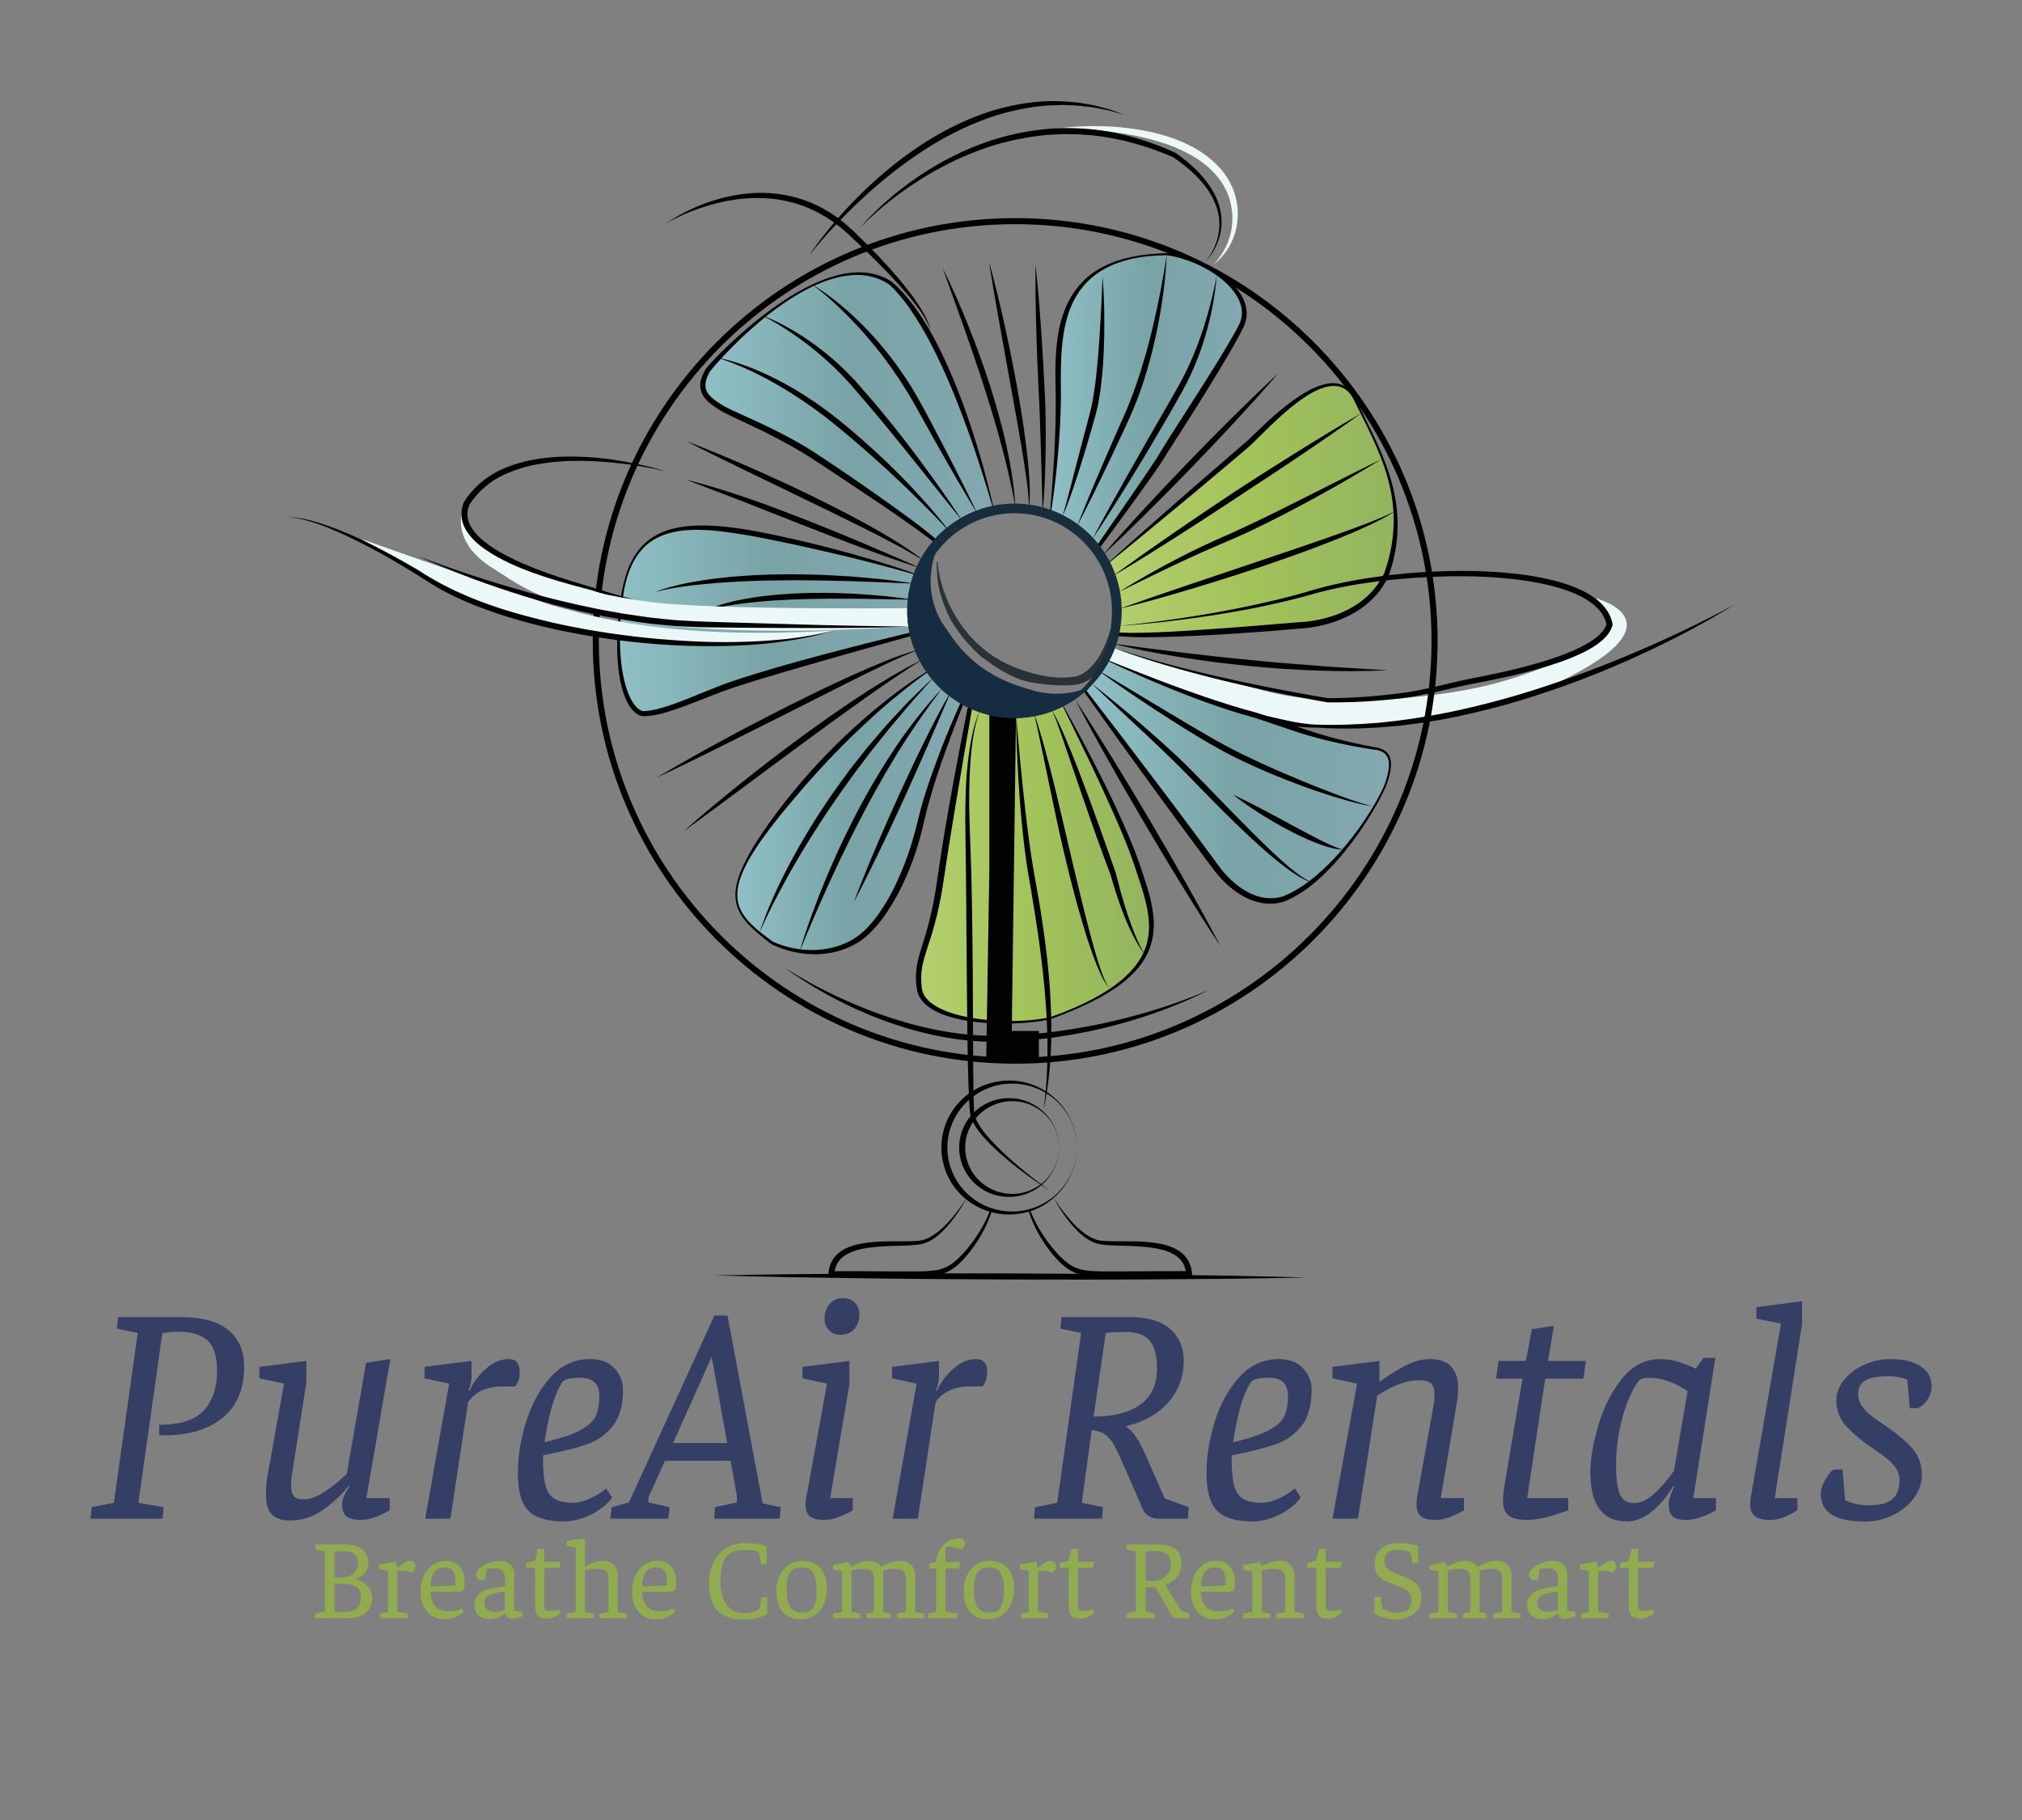 <svg xmlns="http://www.w3.org/2000/svg" xml:space="preserve" id="Layer_1" width="1000" height="900" x="0" y="0" version="1.1"><rect width="100%" height="100%" fill="#808080" stroke="none"/><style id="style1" type="text/css">.st0{fill:#ecf8f8}.st1{fill:#353f66}.st2{fill:#91ab51}.st4{fill:#020202}</style><g id="g118" transform="translate(0 -74.576)"><path id="path1" d="M789.19 370.44s47.36 11.94-24.45 44.3c-34.47 11.68-79.47 26.81-136.72 16.28-44.04-8.81-82.53-30.83-82.53-30.83l5.74-5.36s24.7 9.96 60.51 17.62c16.47 4.4 31.79 10.91 80.04 7.66 32.17-3.26 51.51-5.94 89.43-22.98 13.98-8.05 22.73-13.09 7.98-26.69" class="st0"></path><g id="g117"><g id="g40"><g id="g16"><g id="g15"><path id="path2" d="m45.37 819.87 10.92-2.15 11.84-83.99-10.31-2.15.62-5.69h30.92c10.36 0 18.18 2.1 23.46 6.31s7.92 10.36 7.92 18.46c0 10.77-3.51 19.07-10.54 24.92s-16.69 8.77-29 8.77h-2.46v-5.23q15.84 0 22.23-7.23c4.25-4.82 6.38-11.28 6.38-19.38 0-7.18-1.56-12.2-4.69-15.08-3.13-2.87-8.03-4.31-14.69-4.31-2.77 0-5.33.26-7.69.77l-11.84 83.84 12.46 2.15-.46 5.69H44.76Z" class="st1"></path><path id="path3" d="M128.28 756.18v-5.69l23.23-2.92v10.61l-6.77 43.38c-.1.41-.26 1.31-.46 2.69-.21 1.38-.31 3.05-.31 5 0 2.26.44 3.95 1.31 5.08s2.43 1.69 4.69 1.69c3.38 0 7.02-1.33 10.92-4s7.43-5.54 10.61-8.61l9.54-54.92 12-1.85-11.84 68.76h11.54v6c-.41.21-1.31.69-2.69 1.46s-3.15 1.51-5.31 2.23c-2.15.72-4.31 1.08-6.46 1.08-3.18 0-5.49-.59-6.92-1.77-1.44-1.18-2.15-3.15-2.15-5.92 0-2.46 1.23-5.38 3.69-8.77l-.46-.31c-3.28 4.1-7.41 7.98-12.38 11.61-4.98 3.64-10.59 5.46-16.84 5.46-3.8 0-6.69-.97-8.69-2.92q-3-2.925-3-9.84c0-4 .36-7.69 1.08-11.08l7.85-43.84z" class="st1"></path><path id="path4" d="M209.97 756.18v-5.69l23.23-2.92v7.69c0 .92-.15 2.13-.46 3.62s-.67 2.59-1.08 3.31h.62c1.54-3.69 4.13-7.2 7.77-10.54 3.64-3.33 7.46-5 11.46-5 3.69 0 5.54 2.15 5.54 6.46q0 4.305-2.31 7.08h-6.46c-7.49 0-13.08 2.56-16.77 7.69l-8.77 57.69h-12.46l11.84-66.76z" class="st1"></path><path id="path5" d="M261.42 821.71c-3.54-3.49-5.31-9.69-5.31-18.61 0-8.2 1.36-16.69 4.08-25.46q4.08-13.155 12.15-22.08c5.38-5.95 11.87-8.92 19.46-8.92q7.995 0 12.15 4.62c2.77 3.08 4.15 6.51 4.15 10.31 0 7.9-1.67 13.95-5 18.15-3.33 4.21-7.54 7.21-12.61 9-5.08 1.8-12.33 3.62-21.77 5.46l-.15 2.15c0 5.75.44 10.13 1.31 13.15.87 3.03 2.38 5.15 4.54 6.38 2.15 1.23 5.18 1.85 9.08 1.85 2.36 0 5.05-.67 8.08-2 3.02-1.33 5.77-3.02 8.23-5.08l2.92 4.46c-2.56 3.49-6.1 6.33-10.61 8.54-4.51 2.2-8.98 3.31-13.38 3.31-8.01 0-13.78-1.74-17.32-5.23m25.77-39.99c3.9-2.15 6.41-4.51 7.54-7.08 1.13-2.56 1.69-5.85 1.69-9.84 0-5.95-3.18-8.92-9.54-8.92-2.15 0-4.05.18-5.69.54s-2.67.9-3.08 1.62c-2.15 3.28-3.98 7.67-5.46 13.15-1.49 5.49-2.59 11-3.31 16.54 8-1.86 13.95-3.86 17.85-6.01" class="st1"></path><path id="path6" d="m302.57 819.87 8.46-2.31 42.3-92.45h6.46l17.38 92.91 8.92 1.85-.46 5.69h-32.46l.46-5.69 10.77-2.31v-3.54l-3.08-17.08h-32.46l-8.15 18v2.62l10.46 2.31-.62 5.69H301.8Zm57.07-31.69-6.92-38.61-.77-4.15-.15.46-1.85 4.15-17.07 38.15z" class="st1"></path><path id="path7" d="M396.86 756.18v-5.69l23.23-2.92v11.54l-9.54 56.3h11.23v6c-.41.21-1.31.69-2.69 1.46s-3.13 1.51-5.23 2.23-4.23 1.08-6.38 1.08c-3.28 0-5.61-.59-7-1.77-1.38-1.18-2.08-3.2-2.08-6.08 0-1.23.15-2.46.46-3.69l10.15-55.84zm13.08-23.84c-1.44-1.54-2.15-3.43-2.15-5.69 0-2.67.79-5.02 2.38-7.08 1.59-2.05 3.87-3.08 6.85-3.08 2.36 0 4.28.77 5.77 2.31s2.23 3.54 2.23 6c0 2.67-.82 4.98-2.46 6.92-1.64 1.95-3.95 2.92-6.92 2.92-2.37.01-4.27-.76-5.7-2.3" class="st1"></path><path id="path8" d="M441.16 756.18v-5.69l23.23-2.92v7.69c0 .92-.15 2.13-.46 3.62s-.67 2.59-1.08 3.31h.62c1.54-3.69 4.13-7.2 7.77-10.54 3.64-3.33 7.46-5 11.46-5 3.69 0 5.54 2.15 5.54 6.46q0 4.305-2.31 7.08h-6.46c-7.49 0-13.08 2.56-16.77 7.69l-8.77 57.69h-12.46l11.84-66.76z" class="st1"></path><path id="path9" d="m511.92 819.87 10.92-2.15 11.84-83.99-10.31-2.15.62-5.69h34.15c8.41 0 14.89 1.92 19.46 5.77 4.56 3.85 6.85 9.36 6.85 16.54-.21 7.69-2.8 14.36-7.77 20-4.98 5.64-11.97 9.54-21 11.69 1.95 1.33 3.61 3 5 5s2.85 4.69 4.38 8.08l10 22.61 11.84 4.31-.46 5.69h-14.61c-1.64 0-3.18-.41-4.61-1.23-1.44-.82-2.46-2-3.08-3.54l-9.38-21.54c-2.05-4.72-3.69-8.15-4.92-10.31-1.23-2.15-2.67-3.82-4.31-5s-3.85-1.92-6.61-2.23l-4.92 36 10.46 2.15-.46 5.69h-33.69zm52.07-50.77c5.48-4 8.23-9.95 8.23-17.84 0-5.95-1.13-10.43-3.38-13.46-2.26-3.02-6.41-4.54-12.46-4.54-2.57 0-4.69.05-6.38.15s-2.75.21-3.15.31l-6 41.38c9.94 0 17.65-2 23.14-6" class="st1"></path><path id="path10" d="M601.99 821.71c-3.54-3.49-5.31-9.69-5.31-18.61 0-8.2 1.36-16.69 4.08-25.46q4.08-13.155 12.15-22.08c5.38-5.95 11.87-8.92 19.46-8.92q7.995 0 12.15 4.62c2.77 3.08 4.15 6.51 4.15 10.31 0 7.9-1.67 13.95-5 18.15-3.33 4.21-7.54 7.21-12.61 9-5.08 1.8-12.33 3.62-21.77 5.46l-.15 2.15c0 5.75.43 10.13 1.31 13.15.87 3.03 2.38 5.15 4.54 6.38 2.15 1.23 5.18 1.85 9.08 1.85 2.36 0 5.05-.67 8.08-2 3.02-1.33 5.77-3.02 8.23-5.08l2.92 4.46c-2.56 3.49-6.1 6.33-10.61 8.54-4.51 2.2-8.97 3.31-13.38 3.31-8.02 0-13.79-1.74-17.32-5.23m25.76-39.99c3.9-2.15 6.41-4.51 7.54-7.08 1.13-2.56 1.69-5.85 1.69-9.84 0-5.95-3.18-8.92-9.54-8.92-2.15 0-4.05.18-5.69.54s-2.67.9-3.08 1.62c-2.15 3.28-3.98 7.67-5.46 13.15-1.49 5.49-2.59 11-3.31 16.54 8.01-1.86 13.95-3.86 17.85-6.01" class="st1"></path><path id="path11" d="M658.98 756.18v-5.69l23.23-2.92v10.46c3.28-2.56 7.23-5.1 11.84-7.61 4.62-2.51 8.97-3.77 13.08-3.77 4.92 0 8.49 1.28 10.69 3.85 2.2 2.56 3.31 5.95 3.31 10.15 0 2.26-.21 4.72-.62 7.38-.41 2.67-.67 4.26-.77 4.77l-7.23 42.61h11.54v6c-.41.21-1.31.69-2.69 1.46s-3.13 1.51-5.23 2.23-4.23 1.08-6.38 1.08c-3.28 0-5.64-.62-7.08-1.85s-2.15-3.23-2.15-6c0-.62.1-1.74.31-3.38l7.85-43.69c.51-2.56.77-4.92.77-7.08 0-2.46-.54-4.25-1.62-5.38s-3.1-1.69-6.08-1.69c-5.95 0-12.82 2.51-20.61 7.54l-9.54 60.92h-12.61l12.15-66.76z" class="st1"></path><path id="path12" d="m739.89 756.33 1.23-8.77h13.54l2.92-15.69 10.92-1.69-2.92 17.38h18.77l-1.23 8.77H764.2l-8.92 59.07h20.31v6c-.62.21-1.98.69-4.08 1.46s-4.67 1.51-7.69 2.23c-3.03.72-5.92 1.08-8.69 1.08-4.41 0-7.49-.77-9.23-2.31-1.75-1.54-2.62-4.1-2.62-7.69 0-1.02.25-3.33.77-6.92l8.92-52.92z" class="st1"></path><path id="path13" d="M817.34 821.71c-4.15 3.49-8.38 5.23-12.69 5.23-12.1 0-18.15-8.15-18.15-24.46 0-6.05 1.25-13.51 3.77-22.38 2.51-8.87 6.38-16.66 11.61-23.38q7.845-10.08 19.23-10.08c3.28 0 6.54.54 9.77 1.62q4.845 1.62 7.77 3.15l3.85-5.38h5.85l-10.92 69.38h11.23v6c-.41.21-1.33.69-2.77 1.46s-3.26 1.51-5.46 2.23c-2.21.72-4.38 1.08-6.54 1.08-3.38 0-5.67-.67-6.85-2s-1.77-3.23-1.77-5.69c0-2.15.92-5.13 2.77-8.92l-.46-.31c-2.68 4.81-6.09 8.97-10.24 12.45m-2.08-65.84c-2.46 0-4.15.62-5.08 1.85-3.18 4.51-5.79 10.54-7.85 18.07-2.05 7.54-3.08 15.36-3.08 23.46 0 6.46.62 11.18 1.85 14.15 1.23 2.98 3.64 4.46 7.23 4.46 3.18 0 6.51-1.62 10-4.85s6.67-6.95 9.54-11.15l6.77-39.38c-6.56-4.4-13.02-6.61-19.38-6.61" class="st1"></path><path id="path14" d="M868.64 726.65v-5.69l22.61-2.92v11.08l-13.54 86.3h11.23v6c-.31.21-1.13.69-2.46 1.46s-3 1.51-5 2.23-4.08 1.08-6.23 1.08c-3.28 0-5.72-.62-7.31-1.85s-2.38-3.23-2.38-6c0-.62.1-1.74.31-3.38l14.92-85.84z" class="st1"></path><path id="path15" d="M905.86 823.56c-3.59-2.25-5.38-5.79-5.38-10.61 0-1.85.87-4.25 2.62-7.23 1.74-2.97 3.18-4.46 4.31-4.46h3.85l1.23 15.08c1.13.72 2.79 1.33 5 1.85 2.2.51 4.38.77 6.54.77 5.43 0 9.36-1 11.77-3s3.62-5.25 3.62-9.77c0-2.15-.69-4.15-2.08-6a24.4 24.4 0 0 0-4.69-4.77q-2.625-1.995-8.61-6.15c-5.03-3.59-8.92-7.02-11.69-10.31-2.77-3.28-4.15-7.28-4.15-12 0-3.49 1.25-6.79 3.77-9.92 2.51-3.13 5.82-5.64 9.92-7.54s8.41-2.85 12.92-2.85q9.54 0 15 3.54c3.64 2.36 5.46 5.64 5.46 9.85 0 2.36-.67 4.56-2 6.61s-2.98 3.49-4.92 4.31h-3.85l-1.23-14.15q-1.695-.765-4.23-1.23c-1.69-.31-3.31-.46-4.85-.46-5.33 0-9.21.69-11.61 2.08-2.41 1.38-3.61 3.67-3.61 6.85q0 3.075 1.92 5.85c1.28 1.85 2.77 3.41 4.46 4.69s4.48 3.26 8.38 5.92c5.33 3.69 9.46 7.28 12.38 10.77s4.38 7.69 4.38 12.61c0 4-1.28 7.77-3.85 11.31-2.56 3.54-6 6.38-10.31 8.54-4.31 2.15-8.92 3.23-13.84 3.23-7.5-.03-13.04-1.16-16.63-3.41" class="st1"></path></g></g><g id="g39"><g id="g38"><path id="path16" d="m155.92 872.39 4.67-.96V841.7l-4.67-.96v-2.42h14.75c3.53 0 6.33.79 8.39 2.37s3.1 3.72 3.1 6.42c0 2.1-.52 3.81-1.55 5.13-1.03 1.31-2.67 2.37-4.93 3.15 2.4.49 4.4 1.62 6 3.41 1.6 1.78 2.39 3.78 2.39 6 0 3.15-1.11 5.61-3.32 7.38-2.22 1.76-5.29 2.65-9.24 2.65h-15.6v-2.44zm12.39-17.69c2.85 0 5.02-.65 6.5-1.94 1.48-1.3 2.22-3.16 2.22-5.6 0-3.72-2.5-5.58-7.49-5.58-1.35 0-2.72.09-4.11.28v12.84zm8.16 15.18c1.35-1.22 2.03-2.97 2.03-5.27 0-2.4-.72-4.14-2.17-5.21s-3.8-1.6-7.07-1.6h-3.83v13.57c1.43.23 3.15.34 5.18.34 2.56 0 4.51-.61 5.86-1.83" class="st2"></path><path id="path17" d="M191.96 871.71v-20.33l-4.39-.79v-2.31l8.11-1.52.9 3.1c.19-.19.64-.55 1.35-1.1.71-.54 1.54-1.07 2.48-1.58s1.78-.76 2.53-.76 1.35.25 1.8.76.68 1.17.68 2c0 .6-.12 1.13-.37 1.58-.24.45-.51.8-.79 1.04q-.42.375-.54.42l-2.59-.68c-.38-.11-.71-.19-1.01-.23s-.64-.06-1.01-.06c-.53 0-1.07.07-1.63.2s-.86.2-.9.2v19.99l5.18.73v2.42h-13.68v-2.31z" class="st2"></path><path id="path18" d="M211.1 871.49c-2.07-2.55-3.1-5.82-3.1-9.8 0-2.97.54-5.6 1.6-7.91 1.07-2.31 2.56-4.11 4.48-5.41 1.91-1.3 4.07-1.94 6.48-1.94 3.08 0 5.39 1 6.93 2.99q2.31 2.985 2.31 7.26c0 1.99-.19 3.32-.56 4-.38.68-1.09 1.01-2.14 1.01h-14.13c0 2.85.7 5.18 2.11 6.98s3.65 2.7 6.73 2.7c1.31 0 2.47-.1 3.46-.31s1.76-.41 2.31-.62q.81-.315.99-.42l.79 1.58c0 .08-.42.44-1.27 1.1s-1.95 1.26-3.32 1.8-2.92.82-4.65.82c-3.95 0-6.95-1.28-9.02-3.83m13.97-12.84c.11-.68.17-1.43.17-2.25 0-2.25-.4-3.93-1.21-5.04s-2.24-1.66-4.31-1.66q-3.375 0-5.01 2.37c-1.09 1.58-1.65 3.92-1.69 7.04z" class="st2"></path><path id="path19" d="M236.56 873.23c-1.31-1.31-1.97-2.98-1.97-5.01 0-4.73 3.36-7.56 10.08-8.5l5.07-.73v-4.22c0-3.15-1.84-4.73-5.52-4.73-.83 0-1.57.07-2.22.2-.66.13-1.08.22-1.27.25l-.84 5.18c0 .04-.17.11-.51.22s-.77.17-1.3.17c-.68 0-1.28-.24-1.8-.73-.53-.49-.79-1.11-.79-1.86 0-1.43.69-2.68 2.08-3.75s3.01-1.89 4.87-2.45q2.79-.84 4.53-.84 3.555 0 5.46 1.83c1.28 1.22 1.91 2.77 1.91 4.65v18.08l4 .79v2.14c-.15.08-.49.2-1.01.37-.53.17-1.2.34-2.03.51s-1.69.25-2.59.25c-1.65 0-2.55-.86-2.7-2.59h-.23q-.735.795-2.79 1.77c-1.37.66-2.84.99-4.42.99-2.69-.02-4.7-.67-6.01-1.99m10.53-1.8q1.125-.225 1.8-.48c.45-.17.73-.27.84-.31v-8.95c-3.57.26-6.16.84-7.77 1.72s-2.42 2.21-2.42 3.97c0 1.2.46 2.22 1.38 3.04.92.83 2.19 1.24 3.8 1.24.83 0 1.62-.08 2.37-.23" class="st2"></path><path id="path20" d="M260.21 849.92v-2.37l4.39-1.18 1.35-5.86h3.27v6.42h7.94v1.58l-.79 1.41h-7.15v18.47c0 1.13.22 1.88.65 2.25.43.38 1.15.56 2.17.56.9 0 1.81-.1 2.73-.31q1.38-.315 1.77-.42l.56 1.8c.07 0-.25.25-.99.76-.73.51-1.59.97-2.56 1.38-.98.41-1.93.62-2.87.62-2.25 0-3.83-.54-4.73-1.61q-1.35-1.605-1.35-4.65V849.9h-4.39z" class="st2"></path><path id="path21" d="m280.14 872.5 4.56-.79v-31.93l-4.51-.79v-2.31l7.83-1.24 1.3.51v13.35c1.28-.83 2.75-1.51 4.42-2.06 1.67-.54 3.14-.82 4.42-.82 2.14 0 3.9.62 5.29 1.86s2.08 3.19 2.08 5.86v17.57l4.5.79v2.31h-13.52v-2.31l4.39-.79v-16.78c0-1.69-.49-2.87-1.46-3.55-.98-.68-2.46-1.01-4.45-1.01-.75 0-1.67.08-2.76.23s-2.06.32-2.93.51v20.61l4.45.79v2.31h-13.63v-2.32z" class="st2"></path><path id="path22" d="M315.68 871.49c-2.07-2.55-3.1-5.82-3.1-9.8 0-2.97.54-5.6 1.6-7.91 1.07-2.31 2.56-4.11 4.48-5.41 1.91-1.3 4.07-1.94 6.48-1.94 3.08 0 5.39 1 6.93 2.99q2.31 2.985 2.31 7.26c0 1.99-.19 3.32-.56 4-.38.68-1.09 1.01-2.14 1.01h-14.13c0 2.85.7 5.18 2.11 6.98s3.65 2.7 6.73 2.7c1.31 0 2.47-.1 3.46-.31s1.76-.41 2.31-.62q.81-.315.99-.42l.79 1.58c0 .08-.42.44-1.27 1.1s-1.95 1.26-3.32 1.8-2.92.82-4.65.82c-3.95 0-6.96-1.28-9.02-3.83m13.96-12.84c.11-.68.17-1.43.17-2.25 0-2.25-.4-3.93-1.21-5.04s-2.24-1.66-4.31-1.66q-3.375 0-5.01 2.37c-1.09 1.58-1.65 3.92-1.69 7.04z" class="st2"></path><path id="path23" d="M379.43 864.45v8.56c-1.69.71-3.41 1.29-5.15 1.75-1.75.45-4.1.68-7.07.68-11.08 0-16.61-6.14-16.61-18.42 0-3.45.71-6.66 2.14-9.63s3.47-5.33 6.14-7.1c2.67-1.76 5.72-2.65 9.18-2.65 4.73 0 8.45.54 11.15 1.63v8.84h-2.76l-1.18-6.19c-.15-.04-.56-.13-1.24-.28q-1.02-.225-2.7-.42c-1.13-.13-2.35-.2-3.66-.2-2.74 0-4.95.54-6.62 1.63q-2.505 1.635-3.63 5.1c-.75 2.31-1.13 5.34-1.13 9.09 0 4.69 1.02 8.44 3.07 11.24s4.89 4.2 8.53 4.2q2.475 0 4.17-.45c1.13-.3 1.99-.63 2.59-.99s.9-.57.9-.65l1.13-5.74z" class="st2"></path><path id="path24" d="M387 871.54c-2.05-2.51-3.07-5.93-3.07-10.25 0-2.67.53-5.13 1.58-7.41q1.575-3.405 4.5-5.43c1.95-1.35 4.22-2.03 6.81-2.03 3.94 0 6.95 1.21 9.01 3.63s3.1 5.74 3.1 9.94c0 2.89-.51 5.5-1.52 7.83s-2.51 4.16-4.48 5.49-4.35 2-7.12 2c-3.83.01-6.76-1.25-8.81-3.77m15.29-2.25c1.05-1.84 1.58-4.6 1.58-8.28 0-3.94-.55-6.81-1.66-8.62-1.11-1.8-3.01-2.7-5.72-2.7-2.03 0-3.59.43-4.67 1.29q-1.635 1.29-2.22 3.69c-.39 1.6-.59 3.71-.59 6.34q0 5.4 1.77 8.22c1.18 1.88 3.22 2.82 6.11 2.82q3.825 0 5.4-2.76" class="st2"></path><path id="path25" d="m411.98 872.5 4.5-.79v-20.1l-4.5-.9v-2.14l7.6-1.58 1.52 2.31c1.28-.83 2.71-1.51 4.31-2.06 1.6-.54 2.99-.82 4.2-.82q1.92 0 3.66.84c1.16.56 2.05 1.3 2.65 2.2 1.09-.83 2.57-1.54 4.45-2.14q2.82-.9 5.01-.9c2.06 0 3.79.69 5.18 2.06s2.08 3.09 2.08 5.15v18.08l4.5.79v2.31h-13.52v-2.31l4.39-.79v-16.78c0-1.65-.42-2.82-1.27-3.52-.84-.69-2.26-1.04-4.25-1.04-.71 0-1.62.08-2.73.23s-2.09.32-2.96.51v20.61l3.55.84v2.25h-11.83v-2.25l3.66-.84v-16.78c0-1.65-.41-2.82-1.24-3.52-.83-.69-2.23-1.04-4.22-1.04-.68 0-1.54.08-2.59.23s-2.06.34-3.04.56v20.55l4.45.79v2.31h-13.57v-2.32z" class="st2"></path><path id="path26" d="m459.11 872.5 3.89-.79V850.2h-3.44v-2.65l3.38-.68c.15-2.21.75-4.2 1.8-5.94q1.575-2.625 4.05-4.11c1.65-.99 3.42-1.49 5.29-1.49 1.01 0 1.79.25 2.34.76.54.51.82 1.15.82 1.94 0 .64-.18 1.21-.54 1.72s-.7.84-1.04.99c-1.88-.49-3.27-.84-4.17-1.07-.9-.22-1.6-.34-2.08-.34q-1.065 0-1.8.51v7.15h7.15v1.75l-.73 1.46h-6.42v21.4l5.86.9v2.31h-14.36z" class="st2"></path><path id="path27" d="M479.64 871.54c-2.05-2.51-3.07-5.93-3.07-10.25 0-2.67.53-5.13 1.58-7.41q1.575-3.405 4.5-5.43c1.95-1.35 4.22-2.03 6.81-2.03 3.94 0 6.95 1.21 9.01 3.63s3.1 5.74 3.1 9.94c0 2.89-.51 5.5-1.52 7.83s-2.51 4.16-4.48 5.49-4.35 2-7.12 2c-3.83.01-6.77-1.25-8.81-3.77m15.29-2.25c1.05-1.84 1.58-4.6 1.58-8.28 0-3.94-.55-6.81-1.66-8.62-1.11-1.8-3.01-2.7-5.72-2.7-2.03 0-3.59.43-4.67 1.29q-1.635 1.29-2.22 3.69c-.39 1.6-.59 3.71-.59 6.34q0 5.4 1.77 8.22c1.18 1.88 3.22 2.82 6.11 2.82q3.81 0 5.4-2.76" class="st2"></path><path id="path28" d="M508.72 871.71v-20.33l-4.39-.79v-2.31l8.11-1.52.9 3.1c.19-.19.64-.55 1.35-1.1.71-.54 1.54-1.07 2.48-1.58s1.78-.76 2.53-.76 1.35.25 1.8.76.68 1.17.68 2c0 .6-.12 1.13-.37 1.58-.24.45-.51.8-.79 1.04q-.42.375-.54.42l-2.59-.68c-.38-.11-.71-.19-1.01-.23s-.64-.06-1.01-.06c-.53 0-1.07.07-1.63.2s-.86.2-.9.2v19.99l5.18.73v2.42h-13.68v-2.31z" class="st2"></path><path id="path29" d="M524.1 849.92v-2.37l4.39-1.18 1.35-5.86h3.27v6.42h7.94v1.58l-.79 1.41h-7.15v18.47c0 1.13.22 1.88.65 2.25s1.16.56 2.17.56c.9 0 1.81-.1 2.73-.31q1.38-.315 1.77-.42l.56 1.8c.07 0-.25.25-.99.76-.73.51-1.59.97-2.56 1.38-.98.41-1.93.62-2.87.62-2.25 0-3.83-.54-4.73-1.61q-1.35-1.605-1.35-4.65V849.9h-4.39z" class="st2"></path><path id="path30" d="m557.1 872.39 4.67-.96V841.7l-4.67-.96v-2.42h15.99c3.34 0 6.04.75 8.11 2.25 2.06 1.5 3.1 3.75 3.1 6.76 0 2.22-.38 4.04-1.15 5.46s-1.71 2.53-2.82 3.32-2.43 1.52-3.97 2.2l7.94 13.01 3.83 1.07v2.42h-5.86q-.96 0-1.8-.42c-.56-.28-1-.7-1.29-1.27l-7.71-13.68h-4.84v12l4.67.96v2.42h-14.2zm13.06-16.05q3.885 0 6.36-2.22c1.65-1.48 2.48-3.41 2.48-5.77q0-4.11-2.22-5.46c-1.48-.9-3.35-1.35-5.6-1.35-1.54 0-3.06.09-4.56.28v14.53h3.54z" class="st2"></path><path id="path31" d="M592.07 871.49c-2.06-2.55-3.1-5.82-3.1-9.8 0-2.97.53-5.6 1.6-7.91s2.56-4.11 4.48-5.41c1.91-1.3 4.07-1.94 6.48-1.94 3.08 0 5.39 1 6.93 2.99q2.31 2.985 2.31 7.26c0 1.99-.19 3.32-.56 4-.38.68-1.09 1.01-2.14 1.01h-14.13c0 2.85.7 5.18 2.11 6.98s3.65 2.7 6.73 2.7c1.31 0 2.47-.1 3.46-.31s1.76-.41 2.31-.62q.81-.315.99-.42l.79 1.58c0 .08-.42.44-1.27 1.1s-1.95 1.26-3.32 1.8-2.92.82-4.65.82c-3.96 0-6.96-1.28-9.02-3.83m13.96-12.84c.11-.68.17-1.43.17-2.25 0-2.25-.4-3.93-1.21-5.04s-2.24-1.66-4.31-1.66q-3.375 0-5.01 2.37c-1.09 1.58-1.65 3.92-1.69 7.04z" class="st2"></path><path id="path32" d="m614.87 872.5 4.51-.79v-20.05l-4.51-.79v-2.31l8.39-1.58.45 1.86.11.34c3.42-1.84 6.42-2.76 9.01-2.76 2.33 0 4.14.68 5.43 2.03s1.94 3.25 1.94 5.69v17.57l4.5.79v2.31h-13.51v-2.31l4.39-.79v-16.78c0-1.61-.47-2.78-1.41-3.49s-2.44-1.07-4.5-1.07c-.98 0-2.01.07-3.1.2s-1.95.29-2.59.48v20.67l4.39.79v2.31h-13.52v-2.32z" class="st2"></path><path id="path33" d="M646.58 849.92v-2.37l4.39-1.18 1.35-5.86h3.27v6.42h7.94v1.58l-.79 1.41h-7.15v18.47c0 1.13.22 1.88.65 2.25s1.16.56 2.17.56c.9 0 1.81-.1 2.73-.31q1.38-.315 1.77-.42l.56 1.8c.07 0-.25.25-.99.76-.73.51-1.59.97-2.56 1.38-.98.41-1.93.62-2.87.62-2.25 0-3.83-.54-4.73-1.61q-1.35-1.605-1.35-4.65V849.9h-4.39z" class="st2"></path><path id="path34" d="M684.22 874.44c-2.08-.62-3.58-1.32-4.48-2.11v-8.05h3.04l.84 5.63c.83.6 1.87 1.12 3.13 1.55s2.41.65 3.46.65c2.82 0 4.82-.47 6.03-1.41q1.8-1.41 1.8-5.01c0-1.31-.34-2.41-1.01-3.29a8 8 0 0 0-2.56-2.17c-1.03-.56-2.38-1.14-4.03-1.75-2.44-.86-4.33-1.63-5.66-2.31-1.33-.67-2.5-1.67-3.49-2.98-1-1.31-1.49-3.06-1.49-5.24 0-3.12 1.09-5.61 3.27-7.49q3.27-2.82 8.79-2.82 2.595 0 5.52.48c1.95.32 3.29.63 4 .93v8.5h-2.76l-1.07-5.29q-.165-.12-.96-.42c-.53-.21-1.22-.4-2.08-.59s-1.8-.28-2.82-.28q-4.005 0-5.49 1.41c-1 .94-1.49 2.27-1.49 4 0 1.43.4 2.59 1.21 3.49s1.74 1.6 2.79 2.08c1.05.49 2.7 1.16 4.96 2.03 1.92.71 3.51 1.46 4.79 2.22q1.92 1.155 3.18 3.18c.84 1.35 1.27 3.04 1.27 5.07 0 2.52-.6 4.59-1.8 6.22s-2.74 2.83-4.62 3.58-3.85 1.13-5.91 1.13c-2.16-.01-4.27-.32-6.36-.94" class="st2"></path><path id="path35" d="m706.89 872.5 4.51-.79v-20.1l-4.51-.9v-2.14l7.6-1.58 1.52 2.31c1.28-.83 2.71-1.51 4.31-2.06 1.59-.54 2.99-.82 4.2-.82q1.92 0 3.66.84c1.16.56 2.05 1.3 2.65 2.2 1.09-.83 2.57-1.54 4.45-2.14q2.82-.9 5.01-.9c2.06 0 3.79.69 5.18 2.06s2.08 3.09 2.08 5.15v18.08l4.51.79v2.31h-13.52v-2.31l4.39-.79v-16.78c0-1.65-.42-2.82-1.27-3.52-.84-.69-2.26-1.04-4.25-1.04-.71 0-1.62.08-2.73.23s-2.09.32-2.96.51v20.61l3.55.84v2.25h-11.83v-2.25l3.66-.84v-16.78c0-1.65-.41-2.82-1.24-3.52-.83-.69-2.23-1.04-4.22-1.04-.68 0-1.54.08-2.59.23s-2.07.34-3.04.56v20.55l4.45.79v2.31h-13.57z" class="st2"></path><path id="path36" d="M757.29 873.23c-1.32-1.31-1.97-2.98-1.97-5.01 0-4.73 3.36-7.56 10.08-8.5l5.07-.73v-4.22c0-3.15-1.84-4.73-5.52-4.73-.83 0-1.57.07-2.22.2s-1.08.22-1.27.25l-.84 5.18c0 .04-.17.11-.51.22s-.77.17-1.29.17c-.68 0-1.28-.24-1.8-.73-.53-.49-.79-1.11-.79-1.86 0-1.43.69-2.68 2.08-3.75s3.01-1.89 4.87-2.45q2.79-.84 4.53-.84 3.555 0 5.46 1.83 1.92 1.83 1.92 4.65v18.08l4 .79v2.14c-.15.08-.49.2-1.01.37s-1.2.34-2.03.51-1.69.25-2.59.25c-1.65 0-2.55-.86-2.7-2.59h-.23q-.735.795-2.79 1.77c-1.37.66-2.84.99-4.42.99-2.71-.02-4.72-.67-6.03-1.99m10.53-1.8q1.125-.225 1.8-.48c.45-.17.73-.27.84-.31v-8.95c-3.57.26-6.16.84-7.77 1.72-1.62.88-2.42 2.21-2.42 3.97 0 1.2.46 2.22 1.38 3.04.92.83 2.19 1.24 3.8 1.24.83 0 1.62-.08 2.37-.23" class="st2"></path><path id="path37" d="M785.79 871.71v-20.33l-4.39-.79v-2.31l8.11-1.52.9 3.1c.19-.19.64-.55 1.35-1.1.71-.54 1.54-1.07 2.48-1.58s1.78-.76 2.53-.76 1.35.25 1.8.76.68 1.17.68 2c0 .6-.12 1.13-.37 1.58-.24.45-.51.8-.79 1.04q-.42.375-.54.42l-2.59-.68c-.38-.11-.71-.19-1.01-.23s-.64-.06-1.01-.06c-.53 0-1.07.07-1.63.2s-.86.2-.9.2v19.99l5.18.73v2.42H781.9v-2.31z" class="st2"></path><path id="path38" d="M801.16 849.92v-2.37l4.39-1.18 1.35-5.86h3.27v6.42h7.94v1.58l-.79 1.41h-7.15v18.47c0 1.13.22 1.88.65 2.25s1.16.56 2.17.56c.9 0 1.81-.1 2.73-.31q1.38-.315 1.77-.42l.56 1.8c.07 0-.25.25-.99.76-.73.51-1.59.97-2.56 1.38-.98.41-1.93.62-2.87.62-2.25 0-3.83-.54-4.73-1.61q-1.35-1.605-1.35-4.65V849.9h-4.39z" class="st2"></path></g></g></g><g id="g116"><g id="g111"><g id="g110"><g id="g92"><g id="g41"><path id="path40" d="M502.07 600.58c-115.2 0-208.92-93.79-208.92-209.07s93.72-209.07 208.92-209.07 208.91 93.79 208.91 209.07-93.71 209.07-208.91 209.07m0-415.15c-113.54 0-205.92 92.44-205.92 206.07s92.37 206.07 205.92 206.07c113.54 0 205.91-92.44 205.91-206.07s-92.36-206.07-205.91-206.07"></path></g><g id="g63"><g id="g44"><linearGradient id="SVGID_1_" x1="347.596" x2="491.192" y1="276.442" y2="276.442" gradientUnits="userSpaceOnUse"><stop id="stop41" offset="0" style="stop-color:#8fc0c6"></stop><stop id="stop42" offset=".506" style="stop-color:#79a3a6"></stop><stop id="stop43" offset="1" style="stop-color:#84a8b1"></stop></linearGradient><path id="path43" d="M491.19 325.89s-20.43-84.77-50.81-111.32c-31.66-20.94-83.74 34.72-90.38 43.15-6.13 10.47.77 14.55 6.13 18.13 5.36 3.57 28.09 12 47.74 25.02 19.66 13.02 51.32 34.47 59.74 42.13 5.37-8.69 27.58-17.11 27.58-17.11" style="fill:url(#SVGID_1_)"></path><path id="path44" d="M491.06 325.82a.4.4 0 0 1-.08-.13l-.06-.23-.13-.46-.27-.93-.54-1.85-1.1-3.71c-.74-2.47-1.49-4.93-2.27-7.39-1.57-4.91-3.14-9.81-4.79-14.68-1.66-4.87-3.38-9.72-5.2-14.53-1.8-4.82-3.64-9.61-5.63-14.35-3.92-9.49-8.25-18.81-13.21-27.76-2.49-4.46-5.17-8.82-8.09-12.99-2.93-4.16-6.16-8.13-9.91-11.53l.1.08c-3.58-2.46-7.76-4.02-12.11-4.55-4.35-.57-8.82-.14-13.13.87-8.65 2.06-16.73 6.17-24.19 11.02-3.74 2.44-7.39 5.01-10.88 7.8-3.49 2.78-6.88 5.69-10.18 8.7s-6.49 6.13-9.58 9.34c-3.08 3.21-6.13 6.52-8.86 9.93l.09-.13c-.33.66-.69 1.31-1 1.97-.24.68-.59 1.34-.73 2.03-.43 1.36-.52 2.75-.29 4.04.45 2.61 2.57 4.67 4.99 6.39.61.43 1.24.86 1.88 1.28l.98.64.93.55c1.28.72 2.67 1.39 4.06 2.05 2.79 1.32 5.63 2.59 8.46 3.89 11.34 5.15 22.61 10.69 33.16 17.54 10.41 6.89 20.68 13.88 30.86 21.07 5.09 3.59 10.16 7.21 15.18 10.9 2.52 1.84 5 3.72 7.46 5.65 2.45 1.95 4.9 3.87 7.23 6.03l-1.34.19c1.63-2.48 3.86-4.25 6.1-5.88 2.26-1.62 4.64-3.04 7.09-4.3 2.44-1.28 4.92-2.47 7.43-3.56 1.26-.55 2.52-1.08 3.8-1.59l1.92-.74.96-.36.48-.18.24-.09c.05-.04.1-.04.17-.04m.26.14-3.82 1.74c-1.24.58-2.47 1.16-3.7 1.77-2.45 1.2-4.85 2.5-7.2 3.88a66 66 0 0 0-6.76 4.5c-2.11 1.64-4.17 3.45-5.49 5.62l-.53.87-.81-.69c-4.67-3.96-9.84-7.47-14.88-11.07-5.08-3.57-10.21-7.08-15.37-10.55-10.33-6.91-20.67-13.85-31.06-20.63-5.16-3.36-10.54-6.4-16-9.3-5.46-2.91-11.03-5.62-16.65-8.26-2.81-1.33-5.63-2.63-8.45-4-1.41-.69-2.82-1.39-4.24-2.21l-1.06-.66-.97-.65c-.65-.44-1.31-.89-1.96-1.37-1.3-.96-2.58-2.03-3.68-3.38-1.09-1.33-1.94-2.99-2.22-4.77-.29-1.77-.09-3.58.45-5.17.2-.84.6-1.56.9-2.34.36-.74.77-1.44 1.15-2.17l.04-.07.06-.07c2.93-3.54 6.08-6.72 9.3-9.87 3.22-3.14 6.55-6.18 9.95-9.12 6.8-5.88 13.98-11.34 21.56-16.18 3.79-2.42 7.74-4.61 11.81-6.52 4.07-1.93 8.3-3.54 12.69-4.66 4.38-1.1 8.96-1.66 13.53-1.24 4.56.4 9.07 1.9 12.98 4.4l.04.03.06.05c4.01 3.4 7.46 7.38 10.6 11.54 3.14 4.17 5.92 8.58 8.51 13.08 5.11 9.05 9.36 18.52 13.21 28.13 1.91 4.81 3.69 9.66 5.4 14.54 1.68 4.89 3.26 9.81 4.76 14.75s2.95 9.9 4.24 14.9c.66 2.5 1.29 5 1.91 7.5.31 1.25.61 2.51.89 3.77l.42 1.89.21.95.1.47.05.24c.02.1.03.22.03.33" class="st4"></path></g><g id="g47"><linearGradient id="SVGID_2_" x1="519.277" x2="615.357" y1="273.418" y2="273.418" gradientUnits="userSpaceOnUse"><stop id="stop44" offset="0" style="stop-color:#8fc0c6"></stop><stop id="stop45" offset=".506" style="stop-color:#79a3a6"></stop><stop id="stop46" offset="1" style="stop-color:#84a8b1"></stop></linearGradient><path id="path46" d="M519.28 329.97s4.6-34.21 4.09-63.32.51-65.62 53.62-66.38c20.43 2.81 44.94 19.4 36.77 35.74s-35.74 57.96-39.06 63.83-32.68 46.72-32.68 46.72-9.21-13.27-22.74-16.59" style="fill:url(#SVGID_2_)"></path><path id="path47" d="m519.15 330.06.85-10.26c.28-3.39.5-6.78.74-10.16.49-6.77.87-13.55 1.09-20.33.24-6.78.37-13.55.26-20.32-.1-6.77-.31-13.64.22-20.49.49-6.84 1.6-13.76 4.12-20.25 2.46-6.49 6.43-12.5 11.79-16.95 2.67-2.23 5.65-4.03 8.76-5.5.79-.35 1.55-.76 2.35-1.06l2.41-.92c.8-.3 1.64-.52 2.45-.78.82-.26 1.64-.5 2.47-.69l2.49-.62 2.52-.48c1.68-.36 3.38-.52 5.07-.75s3.4-.32 5.1-.49l5.12-.23h.03l.04.01c1.98.27 3.95.66 5.9 1.12 1.94.49 3.85 1.07 5.75 1.71 3.78 1.31 7.46 2.94 10.94 4.95s6.78 4.37 9.69 7.23c2.85 2.87 5.42 6.28 6.6 10.38.59 2.04.78 4.23.5 6.36-.09.53-.2 1.06-.3 1.59-.13.52-.3 1.03-.46 1.54-.37 1-.81 2-1.27 2.86-1.78 3.6-3.76 7.05-5.73 10.51-3.99 6.88-8.13 13.66-12.3 20.41-4.16 6.76-8.44 13.44-12.7 20.13l-6.39 10c-.55.85-.98 1.62-1.53 2.51-.54.9-1.1 1.73-1.65 2.57-1.11 1.66-2.24 3.3-3.37 4.93-9.19 12.96-18.5 25.79-28.02 38.49l-.71.95-.67-.96c-1.31-1.89-2.85-3.72-4.46-5.43-1.63-1.71-3.34-3.33-5.18-4.82-1.82-1.51-3.81-2.8-5.87-3.96l-1.58-.82c-.53-.26-1.08-.47-1.62-.71l-.82-.35c-.28-.11-.59-.2-.88-.3zm.25-.17c1.17.31 2.23.47 3.38.93.56.21 1.14.39 1.7.63l1.65.75c2.16 1.07 4.26 2.29 6.2 3.74a50.4 50.4 0 0 1 5.54 4.68c1.73 1.71 3.34 3.48 4.84 5.46l-1.39-.01c8.95-13.09 18.1-26.05 26.93-39.19 1.11-1.64 2.21-3.28 3.29-4.92.54-.82 1.07-1.65 1.54-2.45.49-.79 1.02-1.76 1.54-2.58 2.09-3.4 4.19-6.76 6.34-10.09l12.81-20.03c4.25-6.68 8.47-13.39 12.52-20.18 1.99-3.41 4.03-6.8 5.85-10.27.49-.88.86-1.69 1.2-2.54.14-.43.3-.86.42-1.3l.28-1.33c.28-1.79.16-3.64-.31-5.42-.94-3.59-3.14-6.84-5.76-9.65-2.66-2.8-5.77-5.21-9.1-7.25-6.67-4.08-14.17-6.97-21.94-8.09h.08l-5.07.17c-1.68.15-3.38.22-5.05.43-1.67.24-3.36.42-5.01.78l-2.48.49-2.45.63c-6.5 1.74-12.7 4.76-17.68 9.2-4.97 4.45-8.52 10.27-10.66 16.55-1.08 3.14-1.86 6.39-2.44 9.68-.55 3.29-.92 6.63-1.15 9.98-.22 3.35-.32 6.72-.37 10.1s.04 6.75.03 10.18c.01 6.83-.24 13.65-.68 20.45-.46 6.8-1.07 13.58-1.79 20.35-.39 3.38-.81 6.76-1.26 10.13l-.7 5.05-.39 2.52-.2 1.26c-.11.4-.14.9-.26 1.16" class="st4"></path></g><g id="g50"><linearGradient id="SVGID_3_" x1="547.617" x2="690.277" y1="326.665" y2="326.665" gradientUnits="userSpaceOnUse"><stop id="stop47" offset="0" style="stop-color:#b5cf6f"></stop><stop id="stop48" offset=".506" style="stop-color:#a2c25a"></stop><stop id="stop49" offset="1" style="stop-color:#93b460"></stop></linearGradient><path id="path49" d="M547.62 353.46s61.53-52.34 69.19-58.98 42.13-45.96 53.36-22.21c11.23 23.74 28.34 50.3 15.57 86.3-11.49 24.77-43.15 25.28-43.15 25.28s-76.85 6.89-91.66 4.09c2.56-10.48-3.31-34.48-3.31-34.48" style="fill:url(#SVGID_3_)"></path><path id="path50" d="m547.47 353.41 11.44-10.25c3.82-3.43 7.7-6.84 11.59-10.26 7.76-6.84 15.55-13.71 23.43-20.53l23.61-20.4c3.69-3.57 7.42-7.22 11.29-10.7 3.9-3.45 7.93-6.78 12.24-9.76 4.32-2.93 8.91-5.68 14.14-6.95 2.59-.61 5.41-.76 8.02.14 2.63.86 4.77 2.82 6.16 5.09 1.36 2.33 2.34 4.67 3.5 7l3.41 6.98c2.3 4.64 4.57 9.31 6.57 14.1 4.06 9.54 7.19 19.62 8.08 30.08.11 2.61.38 5.23.21 7.86-.05 1.31-.04 2.63-.15 3.93l-.45 3.91-.23 1.96-.4 1.93-.8 3.86c-.11.65-.3 1.28-.5 1.91l-.56 1.89-1.13 3.78-.01.04-.03.07c-1.9 4.09-4.43 7.95-7.63 11.16a40 40 0 0 1-5.11 4.46 45 45 0 0 1-5.71 3.62c-3.96 2.15-8.19 3.76-12.51 4.93-4.35 1.16-8.7 1.96-13.31 2.16l.12-.01c-7.64.66-15.27 1.33-22.91 1.86-7.64.52-15.28 1.07-22.94 1.44-7.65.38-15.31.73-22.98.88-1.92.06-3.84.07-5.76.08-1.92.02-3.84.04-5.77-.03l-2.89-.07c-.96-.03-1.93-.11-2.9-.16-.97-.08-1.92-.07-2.9-.23l-2.93-.4-.95-.13.24-.96c.68-2.67.75-5.57.71-8.43-.06-2.87-.26-5.75-.58-8.63-.31-2.87-.7-5.75-1.17-8.61l-.74-4.29zm.29.1c.03.07.06.12.07.18l.07.26.14.53.27 1.06.52 2.12c.34 1.41.65 2.84.95 4.26.6 2.85 1.12 5.71 1.57 8.6.46 2.88.79 5.79.93 8.72.13 2.93.18 5.9-.47 8.9l-.7-1.09 2.77.28c.91.12 1.88.08 2.82.13.95.02 1.89.07 2.84.07l2.85-.03c1.9-.01 3.81-.06 5.71-.12 1.91-.05 3.81-.1 5.72-.2 7.63-.31 15.26-.81 22.88-1.34 7.63-.54 15.25-1.09 22.88-1.71l22.86-1.87h.11c4.14-.17 8.47-.86 12.58-1.93 4.14-1.07 8.17-2.56 11.92-4.54 1.89-.98 3.7-2.1 5.41-3.34 1.72-1.23 3.34-2.6 4.82-4.11 3.01-2.97 5.43-6.49 7.29-10.3l-.04.11c3.48-9.59 5.14-19.83 4.65-30.05-.37-5.1-1.04-10.2-2.39-15.17l-.46-1.87-.56-1.85c-.38-1.23-.74-2.47-1.14-3.69-.9-2.42-1.73-4.85-2.76-7.22-1.94-4.78-4.15-9.45-6.41-14.11l-3.46-6.95c-1.15-2.3-2.22-4.73-3.52-6.84-1.35-2.11-3.31-3.81-5.65-4.51-2.34-.72-4.88-.51-7.29.13-4.84 1.34-9.23 4.14-13.35 7.13-4.12 3.04-7.98 6.43-11.73 9.96-3.79 3.49-7.35 7.19-11.11 10.81-1.94 1.87-3.91 3.43-5.86 5.13l-5.89 4.97-11.8 9.93c-7.88 6.61-15.84 13.18-23.84 19.77-3.99 3.3-7.99 6.6-12.05 9.89z" class="st4"></path></g><g id="g53"><linearGradient id="SVGID_4_" x1="536.638" x2="687.442" y1="460.523" y2="460.523" gradientUnits="userSpaceOnUse"><stop id="stop50" offset="0" style="stop-color:#8fc0c6"></stop><stop id="stop51" offset=".506" style="stop-color:#79a3a6"></stop><stop id="stop52" offset="1" style="stop-color:#84a8b1"></stop></linearGradient><path id="path52" d="M547.36 400.95s41.11 18.64 72.77 27.06c17.62 5.36 29.36 11.49 59.23 16.6 7.91.77 9.96 5.87 6.38 16.6-3.57 10.72-26.55 48.51-51.06 57.96-17.36 5.11-30.89-12.26-33.45-15.83-2.55-3.57-64.6-87.06-64.6-87.06s9.2-12.27 10.73-15.33" style="fill:url(#SVGID_4_)"></path><path id="path53" d="M547.31 400.81c.19.05.42.13.62.21l.5.21 1.01.41 2.02.81 4.04 1.62 8.1 3.19c5.41 2.09 10.81 4.2 16.26 6.2 5.43 2.03 10.91 3.91 16.38 5.82 2.75.91 5.48 1.86 8.25 2.72l4.13 1.32 4.15 1.25c2.76.86 5.57 1.54 8.37 2.37 2.83.85 5.58 1.77 8.33 2.72 5.51 1.88 10.93 3.91 16.42 5.72 10.94 3.71 22.2 6.47 33.58 8.63l-.04-.01c2.12.26 4.37.82 6.1 2.33.86.76 1.46 1.76 1.86 2.8.36 1.06.51 2.16.53 3.25.04 2.17-.39 4.28-.94 6.32-.26 1.03-.6 2.02-.94 3.03a40 40 0 0 1-1.2 2.94c-3.5 7.68-8.04 14.77-12.79 21.69-4.82 6.88-10.12 13.45-16.1 19.42-5.97 5.94-12.78 11.3-20.81 14.6l-.04.02-.06.02c-1.56.44-3.16.8-4.79.94-1.63.13-3.27.13-4.89-.07-3.25-.39-6.38-1.41-9.25-2.86-5.76-2.93-10.56-7.26-14.58-12.14-.5-.62-.99-1.24-1.47-1.89l-1.39-1.85-2.77-3.7-5.51-7.42c-3.68-4.94-7.33-9.9-10.97-14.87-7.32-9.91-14.51-19.91-21.75-29.88q-5.445-7.47-10.8-15l-10.74-15.04-.28-.39.28-.36c1.92-2.45 3.83-4.92 5.7-7.4l2.78-3.75c.46-.63.92-1.26 1.35-1.9.47-.64.84-1.27 1.35-2.03m.1.28c-.22.62-.67 1.32-1.07 1.98-.4.67-.83 1.33-1.25 1.99-.84 1.32-1.72 2.61-2.6 3.9a504 504 0 0 1-5.36 7.69v-.75l11.29 14.65c3.77 4.88 7.51 9.77 11.22 14.69 7.44 9.83 14.93 19.62 22.3 29.5 3.7 4.93 7.4 9.86 11.05 14.82l10.94 14.79c3.73 4.65 8.25 8.8 13.47 11.53 2.61 1.36 5.41 2.31 8.28 2.68 2.88.37 5.8.13 8.61-.64l-.1.03c7.59-2.91 14.29-8 20.35-13.61 6.07-5.66 11.51-12.02 16.46-18.71 2.49-3.35 4.81-6.82 7-10.37 2.17-3.56 4.24-7.19 5.98-10.96.89-1.88 1.54-3.83 2.07-5.84.52-1.99.91-4.04.86-6.06-.02-.5-.04-1.01-.15-1.49-.06-.5-.23-.96-.37-1.42-.37-.89-.88-1.72-1.62-2.34-1.48-1.23-3.49-1.75-5.5-1.91h-.01l-.03-.01c-11.49-1.77-22.93-4.16-34.11-7.55-5.58-1.7-11.08-3.62-16.55-5.5-2.74-.93-5.5-1.83-8.22-2.69-2.76-.85-5.59-1.56-8.37-2.45-11.15-3.41-22.07-7.45-32.84-11.84-5.38-2.2-10.76-4.41-16.06-6.79l-7.94-3.59-3.95-1.84-1.96-.94-.98-.48-.49-.24c-.11-.06-.21-.13-.35-.23" class="st4"></path></g><g id="g56"><linearGradient id="SVGID_5_" x1="454.272" x2="569.442" y1="501.006" y2="501.006" gradientUnits="userSpaceOnUse"><stop id="stop53" offset="0" style="stop-color:#b5cf6f"></stop><stop id="stop54" offset=".506" style="stop-color:#a2c25a"></stop><stop id="stop55" offset="1" style="stop-color:#93b460"></stop></linearGradient><path id="path55" d="M525.4 423.16s27.83 51.83 37.02 79.4 19.91 53.11-43.15 75.57c-21.19 4.6-62.3 1.79-64.6-14.55s5.62-20.17 10.47-54.13 15.06-87.57 15.06-87.57 14.06 12.01 45.2 1.28" style="fill:url(#SVGID_5_)"></path><path id="path56" d="M525.46 423.02c.15.22.32.49.45.72l.37.65.74 1.3 1.47 2.6 2.88 5.23c1.91 3.49 3.81 6.99 5.67 10.51 3.69 7.06 7.3 14.15 10.82 21.3 3.51 7.15 6.81 14.41 9.95 21.75 1.57 3.67 3.07 7.38 4.46 11.13 1.4 3.78 2.66 7.52 3.89 11.33 1.23 3.8 2.4 7.65 3.23 11.62.82 3.96 1.4 8.03 1.19 12.14-.18 4.09-1.02 8.21-2.71 11.96-1.68 3.75-4.08 7.13-6.87 10.06-2.8 2.93-5.92 5.51-9.25 7.75-3.34 2.22-6.75 4.32-10.33 6.1-7.09 3.69-14.5 6.69-21.98 9.43l-.03.01-.03.01c-4.42.96-8.9 1.5-13.39 1.81-4.49.32-9 .42-13.51.27-4.5-.17-9.01-.53-13.48-1.25-4.47-.71-8.92-1.74-13.2-3.42-2.14-.84-4.22-1.9-6.16-3.26-1.92-1.36-3.72-3.07-4.91-5.26-.61-1.08-1-2.3-1.24-3.54-.18-1.18-.3-2.3-.41-3.45-.03-1.16-.16-2.32-.08-3.48l.06-1.75.19-1.74c.29-2.31.81-4.58 1.43-6.76.61-2.2 1.3-4.33 1.96-6.47 1.34-4.27 2.56-8.53 3.57-12.86.54-2.15.96-4.34 1.42-6.51.4-2.19.81-4.37 1.16-6.57l1.98-13.28c1.34-8.88 2.82-17.73 4.38-26.56 1.53-8.84 3.19-17.65 4.86-26.46 1.69-8.81 3.36-17.62 5.17-26.4l.35-1.69 1.36 1.09c1.34 1.06 3.08 2.01 4.79 2.74 1.73.77 3.56 1.32 5.4 1.81 3.71.92 7.56 1.26 11.41 1.25.96-.02 1.93 0 2.89-.05l2.89-.23c.48-.04.97-.07 1.45-.13l1.44-.22 2.88-.43c1.91-.37 3.79-.81 5.7-1.23zm-.11.28-5.45 1.89c-1.89.5-3.78 1.03-5.69 1.48l-2.89.56-1.45.28c-.48.08-.97.13-1.46.19l-2.93.37c-.98.09-1.97.12-2.95.17-3.94.13-7.93-.09-11.83-.93-1.94-.45-3.88-.97-5.74-1.73-1.89-.75-3.66-1.6-5.42-2.91l1.71-.6-4.6 26.49-4.45 26.51c-1.46 8.84-2.89 17.68-4.26 26.52-.67 4.42-1.3 8.84-2.05 13.31-.38 2.22-.82 4.44-1.26 6.66-.49 2.21-.94 4.42-1.52 6.61-1.08 4.39-2.37 8.74-3.77 13.01-1.35 4.28-2.86 8.47-3.43 12.73l-.21 1.6-.08 1.61c-.1 1.07.02 2.16.02 3.23.08 1.07.19 2.19.32 3.22.17.96.45 1.91.92 2.79.92 1.77 2.4 3.28 4.11 4.53s3.63 2.27 5.63 3.14c4.02 1.71 8.32 2.85 12.68 3.66 4.36.84 8.8 1.3 13.24 1.57 8.89.49 17.9.17 26.62-1.62l-.06.02c7.49-2.62 14.86-5.65 21.85-9.39 6.95-3.74 13.65-8.2 18.86-14.05 2.59-2.91 4.77-6.18 6.24-9.75 1.48-3.56 2.14-7.4 2.2-11.25.07-7.74-2.21-15.36-4.63-22.87-1.25-3.75-2.49-7.56-3.8-11.27a236 236 0 0 0-4.29-11.07c-3.01-7.33-6.3-14.57-9.6-21.8s-6.71-14.41-10.19-21.56l-5.2-10.74-2.64-5.35-1.31-2.68-.66-1.34-.33-.67c-.1-.18-.17-.35-.25-.57" class="st4"></path></g><path id="polygon56" d="m502.5 426.89-2.12 157.51h13.41v14.55h-26.05l1.54-93.83v-80.81z" class="st4"></path><g id="g59"><linearGradient id="SVGID_6_" x1="364.17" x2="476.638" y1="475.477" y2="475.477" gradientUnits="userSpaceOnUse"><stop id="stop56" offset="0" style="stop-color:#8fc0c6"></stop><stop id="stop57" offset=".506" style="stop-color:#79a3a6"></stop><stop id="stop58" offset="1" style="stop-color:#84a8b1"></stop></linearGradient><path id="path58" d="M460.55 405.55s-35.23 21.45-71.23 66.13-28.6 53.36-7.4 69.19c15.83 7.4 34.47 5.62 45.7-4.34s22.21-31.15 27.83-55.91c5.62-24.77 21.19-60.26 21.19-60.26s-10.98-6.39-16.09-14.81" style="fill:url(#SVGID_6_)"></path><path id="path59" d="M460.52 405.69c-.23.26-.68.5-1.05.78l-1.15.82-2.29 1.66c-1.53 1.1-3.02 2.25-4.52 3.39-2.98 2.31-5.9 4.69-8.81 7.07-5.82 4.77-11.42 9.81-16.88 14.98-5.51 5.12-10.77 10.5-15.99 15.91-5.12 5.5-10.18 11.07-15.04 16.81-4.88 5.72-9.73 11.49-14.25 17.5-4.5 6.01-8.89 12.16-12.16 18.9-1.61 3.36-3 6.88-3.5 10.56-.59 3.65-.1 7.46 1.58 10.74.83 1.64 1.89 3.16 3.08 4.59 1.21 1.41 2.54 2.72 3.92 3.98 2.8 2.49 5.84 4.71 8.88 6.93l-.12-.07c6.6 2.92 13.83 4.38 20.98 4.1 7.13-.3 14.24-2.24 20.08-6.19 2.91-1.95 5.45-4.44 7.78-7.16 2.34-2.7 4.37-5.69 6.29-8.73 3.83-6.11 6.9-12.69 9.58-19.41 2.69-6.72 4.79-13.68 6.55-20.71.87-3.51 1.76-7.16 2.79-10.68 1.03-3.54 2.18-7.04 3.35-10.52 2.38-6.96 4.96-13.83 7.67-20.65 2.76-6.8 5.65-13.54 8.69-20.22l.3.92c-1.6-1-3.1-2.07-4.57-3.21a66 66 0 0 1-4.24-3.6 50 50 0 0 1-3.85-4.01c-1.18-1.44-2.3-2.95-3.1-4.48m.07-.29c1.15 1.59 2.26 3.01 3.51 4.34 1.26 1.32 2.58 2.57 3.98 3.74s2.85 2.27 4.34 3.32c1.49 1.03 3.04 2.03 4.58 2.93l.55.32-.25.6c-2.78 6.75-5.39 13.59-7.9 20.45-2.55 6.85-4.96 13.74-7.16 20.7-2.2 6.97-4.13 13.93-5.74 21.07-1.68 7.2-3.86 14.29-6.62 21.16-2.75 6.87-6.04 13.55-10.05 19.82-2.02 3.12-4.17 6.18-6.66 8.99-2.47 2.8-5.22 5.48-8.45 7.53-6.43 4.12-14.02 6.03-21.49 6.09-7.5.03-14.92-1.76-21.62-4.95l-.07-.03-.05-.04c-3-2.3-5.96-4.67-8.78-7.23-1.39-1.3-2.74-2.65-3.98-4.12-1.21-1.49-2.31-3.09-3.16-4.82-1.73-3.48-2.18-7.51-1.63-11.3.09-.96.35-1.89.53-2.83.27-.92.49-1.85.81-2.75.61-1.81 1.29-3.59 2.1-5.32 3.19-6.92 7.31-13.32 11.65-19.53 2.18-3.1 4.42-6.15 6.71-9.17 1.16-1.49 2.28-3.02 3.48-4.49l3.59-4.41c9.63-11.7 20.18-22.63 31.45-32.75 5.63-5.06 11.47-9.89 17.47-14.5 2.99-2.32 6.08-4.51 9.18-6.67 1.57-1.05 3.12-2.13 4.72-3.15.79-.52 1.59-1.02 2.4-1.51l1.21-.74c.43-.24.77-.51 1.35-.75" class="st4"></path></g><g id="g62"><linearGradient id="SVGID_7_" x1="305.931" x2="454.17" y1="381.505" y2="381.505" gradientUnits="userSpaceOnUse"><stop id="stop59" offset="0" style="stop-color:#8fc0c6"></stop><stop id="stop60" offset=".506" style="stop-color:#79a3a6"></stop><stop id="stop61" offset="1" style="stop-color:#84a8b1"></stop></linearGradient><path id="path61" d="M454.17 359.08s-27.06-9.45-71.23-18.64-70.47-8.94-75.57 30.89 4.6 56.43 11.23 56.17c6.64-.26 13.79-2.55 34.98-11.23s98.04-28.34 98.04-28.34-3.32-21.7 2.55-28.85" style="fill:url(#SVGID_7_)"></path><path id="path62" d="M454.03 359.12c-.11.01-.16.03-.25 0l-.35-.1-.69-.21-1.39-.41-2.78-.8-5.56-1.57c-3.72-1.02-7.45-1.98-11.17-2.96-7.45-1.96-14.94-3.77-22.45-5.49-7.5-1.77-15.02-3.4-22.56-4.98s-15.08-3.08-22.65-4.24c-7.57-1.13-15.2-2.06-22.79-1.72-3.79.18-7.57.68-11.18 1.8-3.6 1.11-7.03 2.79-9.95 5.19-2.88 2.43-5.25 5.47-7.03 8.83-1.77 3.37-3.04 7.01-3.91 10.73-.88 3.73-1.42 7.52-1.82 11.35-.4 3.82-.72 7.66-.82 11.5-.22 7.67.1 15.38 1.58 22.85.76 3.72 1.81 7.39 3.43 10.73.8 1.67 1.78 3.24 2.97 4.52 1.19 1.27 2.64 2.24 4.04 2.08 3.7-.19 7.33-1.17 10.95-2.32 3.62-1.16 7.2-2.54 10.78-3.94 3.57-1.41 7.14-2.87 10.69-4.34 3.55-1.49 7.26-2.87 10.91-4.12 14.69-4.93 29.56-9.07 44.47-13.07 14.92-3.94 29.86-7.79 44.89-11.33l-.62.94c-.31-2.49-.5-4.95-.62-7.43s-.12-4.96.01-7.44.38-4.96.91-7.4c.27-1.22.61-2.42 1.08-3.58l.38-.86.44-.83.5-.79c.17-.21.35-.38.56-.59m.28-.08c-.16.28-.35.6-.54.88l-.44.79-.37.83-.32.85c-.38 1.15-.65 2.34-.86 3.54-.4 2.4-.53 4.85-.54 7.29s.14 4.89.33 7.32c.2 2.43.48 4.88.87 7.26l.12.73-.74.21c-14.85 4.16-29.72 8.23-44.53 12.51-7.41 2.13-14.82 4.24-22.2 6.44-7.38 2.18-14.75 4.41-22.04 6.82-3.66 1.2-7.2 2.47-10.78 3.92-3.58 1.44-7.18 2.86-10.8 4.23s-7.26 2.71-11 3.86c-3.72 1.16-7.63 2.09-11.66 2.23-.22.02-.6-.01-.9-.02-.31-.03-.61-.11-.91-.17q-.435-.135-.84-.3l-.77-.39c-.98-.58-1.78-1.32-2.49-2.1-1.4-1.58-2.43-3.35-3.26-5.17-1.67-3.65-2.59-7.5-3.26-11.35-1.26-7.72-1.36-15.53-.92-23.25.24-3.86.56-7.72 1.01-11.56.43-3.83 1.03-7.69 1.96-11.45s2.14-7.49 3.95-10.96c1.79-3.47 4.14-6.69 7.11-9.29 2.96-2.61 6.51-4.52 10.23-5.8 3.73-1.3 7.64-1.95 11.54-2.27 7.82-.62 15.63.04 23.31 1.1 7.68 1.09 15.28 2.62 22.82 4.29 7.55 1.62 15.06 3.43 22.55 5.34 7.47 1.95 14.92 4.02 22.32 6.22 3.71 1.08 7.37 2.3 11.05 3.49l5.49 1.85 2.73.97 1.36.5.68.25.34.13c.11.04.29.14.4.23" class="st4"></path></g></g><g id="g91"><path id="path63" d="M545.32 211.25c.79 10.1.97 20.23.77 30.36-.24 10.13-.84 20.28-2.55 30.37-.25 1.26-.44 2.52-.74 3.77l-.91 3.76-2.05 7.3c-1.43 4.85-2.81 9.71-4.33 14.54-1.48 4.84-3.03 9.65-4.65 14.45-1.68 4.77-3.27 9.6-5.46 14.18 1.56-4.81 2.77-9.71 4.05-14.6l3.81-14.66 3.84-14.66 1.96-7.32.84-3.61c.28-1.21.45-2.45.68-3.67.88-4.91 1.48-9.89 1.95-14.9.54-5 .85-10.02 1.22-15.05.65-10.07 1.11-20.15 1.57-30.26" class="st4"></path><path id="path64" d="M576.99 200.77c-.52 11.88-2.15 23.7-4.43 35.38-2.33 11.68-5.44 23.23-9.54 34.46-1.1 2.78-2.18 5.57-3.36 8.31-1.24 2.71-2.46 5.47-3.72 8.14-2.53 5.36-5.01 10.75-7.59 16.09-5.11 10.7-10.31 21.37-15.79 31.91 4.34-11.06 8.95-22 13.67-32.9 2.33-5.46 4.76-10.88 7.14-16.32l3.59-8.08c1.14-2.71 2.18-5.47 3.25-8.21.97-2.78 2.03-5.53 2.92-8.34s1.82-5.61 2.61-8.45l1.25-4.25 1.13-4.28c.78-2.85 1.44-5.73 2.16-8.59 2.69-11.49 4.95-23.12 6.71-34.87" class="st4"></path><path id="path65" d="M601.74 210.74c-.94 12.11-3.55 24.1-7.46 35.66-1.95 5.79-4.34 11.43-7.07 16.92-.7 1.36-1.4 2.74-2.13 4.07l-2.22 3.97-4.48 7.92c-3.04 5.25-6.1 10.48-9.19 15.7-3.13 5.19-6.22 10.41-9.42 15.56-6.35 10.33-12.81 20.59-19.57 30.67 5.68-10.72 11.59-21.31 17.55-31.86l8.98-15.8 9.04-15.76 4.53-7.87 2.24-3.95 2.14-3.95c2.81-5.29 5.21-10.8 7.39-16.41 4.28-11.26 7.5-22.94 9.67-34.87" class="st4"></path><path id="path66" d="M512.13 205.38c1.12 10.18 1.94 20.37 2.65 30.57.39 5.1.66 10.2.99 15.29l.83 15.3c.57 10.26.67 20.5.53 30.73-.06 5.12-.22 10.23-.43 15.35-.13 2.56-.25 5.11-.43 7.67-.19 2.55-.36 5.12-.82 7.64.1-1.28.08-2.55.06-3.83-.01-1.28-.04-2.55-.07-3.83l-.21-7.66-.44-15.32-.49-15.3c-.16-5.1-.38-10.18-.69-15.26l-.66-15.33c-.17-5.11-.38-10.22-.49-15.33-.28-10.23-.46-20.46-.33-30.69" class="st4"></path><path id="path67" d="M489.15 204.1c2.79 9.96 5.19 20 7.44 30.08 2.26 10.08 4.28 20.2 6.16 30.36 1.82 10.17 3.5 20.37 4.76 30.63.65 5.13 1.17 10.28 1.52 15.45.28 5.16.59 10.39-.22 15.52.14-5.16-.56-10.27-1.25-15.37s-1.53-10.18-2.37-15.26c-.89-5.07-1.71-10.16-2.65-15.22-.9-5.07-1.79-10.15-2.74-15.21l-5.49-30.44c-1.82-10.16-3.59-20.32-5.16-30.54" class="st4"></path><path id="path68" d="M466.17 207.16c4.68 9.23 8.8 18.73 12.67 28.33 3.86 9.6 7.4 19.34 10.59 29.19 3.11 9.88 6.02 19.83 8.24 29.96 2.21 10.12 3.95 20.39 4.5 30.73-1.79-10.2-4.15-20.21-6.77-30.17-.7-2.48-1.39-4.96-2.05-7.44-.69-2.48-1.46-4.94-2.19-7.41l-1.09-3.7-1.15-3.69c-.78-2.45-1.51-4.92-2.34-7.36l-2.38-7.35-2.48-7.32c-1.64-4.89-3.35-9.75-5.06-14.62-3.45-9.72-6.95-19.43-10.49-29.15" class="st4"></path><path id="path69" d="M401.7 215.3c10.16 6.07 19.12 14 27.35 22.52 1.99 2.2 4.07 4.32 5.94 6.62l2.86 3.41c.95 1.14 1.83 2.34 2.75 3.5.9 1.18 1.83 2.34 2.69 3.55l2.55 3.65c1.75 2.4 3.29 4.94 4.89 7.44 1.63 2.48 3 5.13 4.48 7.7 1.49 2.58 2.84 5.18 4.23 7.78 2.74 5.22 5.52 10.41 8.21 15.66 5.43 10.46 10.76 20.98 15.83 31.65-6.17-10.06-12.07-20.27-17.89-30.52-2.93-5.12-5.77-10.28-8.65-15.43-1.44-2.56-2.81-5.2-4.29-7.71-1.48-2.52-2.85-5.11-4.47-7.55-1.56-2.47-3.06-4.99-4.76-7.37l-2.48-3.62c-.84-1.2-1.75-2.35-2.6-3.53-3.41-4.76-7.22-9.21-11.01-13.67-7.82-8.7-16.19-17-25.63-24.08" class="st4"></path><path id="path70" d="M376.55 230.4c5.65 2.07 11.02 4.88 16.23 7.92 5.19 3.09 10.17 6.54 14.89 10.33 4.73 3.77 9.24 7.85 13.4 12.26l1.58 1.64 1.49 1.71 2.98 3.42c1.98 2.26 3.97 4.49 5.91 6.8 3.88 4.6 7.66 9.28 11.4 14 3.69 4.75 7.38 9.49 10.94 14.34 7.17 9.65 14.12 19.46 20.69 29.53-7.58-9.33-15.05-18.73-22.55-28.1-3.77-4.66-7.5-9.36-11.31-13.99-3.79-4.64-7.57-9.29-11.47-13.83-1.91-2.3-3.89-4.56-5.85-6.84l-2.91-3.4-1.46-1.7-1.52-1.63c-3.96-4.44-8.34-8.48-12.82-12.4-4.52-3.88-9.24-7.54-14.19-10.89-4.93-3.37-10.04-6.5-15.43-9.17" class="st4"></path><path id="path71" d="M354.09 251.33c3.02.49 5.99 1.27 8.92 2.17 2.94.87 5.82 1.94 8.69 3.04 5.71 2.27 11.26 4.93 16.64 7.89 5.43 2.89 10.57 6.29 15.68 9.71l3.74 2.7c1.24.91 2.5 1.8 3.69 2.76 2.4 1.91 4.87 3.76 7.2 5.75 9.39 7.87 18.49 16.1 27.07 24.84 4.32 4.34 8.48 8.84 12.54 13.41 4.03 4.61 7.98 9.28 11.6 14.22-4.13-4.51-8.36-8.9-12.68-13.21q-6.45-6.48-13.11-12.75c-1.1-1.05-2.22-2.08-3.35-3.11l-3.35-3.11c-2.27-2.03-4.49-4.11-6.8-6.1l-3.42-3.03-3.46-2.98c-2.29-2-4.64-3.94-6.98-5.88-2.31-2-4.71-3.83-7.07-5.74s-4.86-3.62-7.27-5.47c-4.95-3.5-9.97-6.91-15.2-9.99-5.22-3.09-10.55-6.01-16.06-8.57-2.76-1.28-5.54-2.51-8.38-3.61-2.83-1.1-5.69-2.14-8.64-2.94" class="st4"></path><path id="path72" d="M339.28 292.69c10.33 3.89 20.51 8.14 30.62 12.56 10.11 4.41 20.12 9.05 30.07 13.82 4.94 2.45 9.91 4.85 14.81 7.39 4.91 2.52 9.79 5.11 14.62 7.77l7.2 4.1c2.4 1.37 4.73 2.86 7.1 4.29 4.68 2.93 9.27 6.05 13.54 9.56-4.66-2.97-9.4-5.73-14.28-8.29-4.83-2.62-9.76-5.07-14.65-7.59-4.95-2.41-9.83-4.93-14.81-7.3-4.93-2.45-9.89-4.83-14.84-7.23l-29.74-14.4c-9.91-4.81-19.81-9.65-29.64-14.68" class="st4"></path><path id="path73" d="M338.77 311.59c10.07 2.53 20 5.61 29.83 8.94 9.84 3.32 19.53 7.05 29.2 10.8l14.44 5.78c4.79 1.99 9.59 3.93 14.36 5.97 4.78 2.01 9.54 4.07 14.29 6.12l7.13 3.11 3.57 1.54c1.2.49 2.37 1.08 3.62 1.39-2.56-.47-5.01-1.38-7.48-2.16-2.47-.81-4.91-1.67-7.37-2.52-4.89-1.73-9.77-3.5-14.62-5.32-4.87-1.78-9.69-3.67-14.54-5.5l-14.49-5.63-28.9-11.4z" class="st4"></path><path id="path74" d="M324.21 367.25c2.49-1.03 5.09-1.8 7.7-2.51 2.61-.72 5.25-1.27 7.89-1.85 5.31-1 10.65-1.88 16.02-2.46 10.74-1.24 21.54-1.8 32.34-1.86 2.7-.03 5.4-.04 8.09.04l8.09.16c2.7.07 5.39.26 8.08.38 2.69.13 5.39.28 8.07.46 5.37.44 10.74.91 16.11 1.45 5.35.66 10.7 1.3 16.03 2.09-5.39-.12-10.77-.37-16.14-.62l-16.11-.58c-5.37-.07-10.74-.29-16.11-.35-5.37 0-10.73-.18-16.09-.04-2.68.03-5.36.01-8.04.07l-8.04.24c-5.36.2-10.71.47-16.06.87-10.67.87-21.38 1.87-31.83 4.51" class="st4"></path><path id="path75" d="M347.19 377.46c1.88-1.13 3.93-2.01 6.01-2.75l1.56-.57 1.58-.49c1.06-.32 2.11-.67 3.18-.93l3.21-.81 3.24-.69c2.16-.49 4.34-.8 6.51-1.16 8.72-1.34 17.52-1.98 26.32-2.24 2.2-.1 4.4-.04 6.6-.06 2.2.01 4.4-.03 6.6.02l6.59.24c2.2.09 4.39.13 6.58.32 4.38.32 8.76.62 13.13 1.07 4.36.51 8.72 1.01 13.07 1.65-4.4.03-8.78-.08-13.16-.18l-13.13-.2-13.11-.06c-4.37.06-8.73.06-13.09.2l-6.54.2c-2.18.04-4.35.25-6.53.34l-3.27.16-3.26.27c-2.17.19-4.35.32-6.51.58-2.17.23-4.33.45-6.49.77l-3.24.44-3.22.56c-1.08.16-2.14.4-3.21.62l-1.6.33-1.59.39c-1.07.24-2.11.54-3.16.86-1.02.33-2.06.68-3.07 1.12" class="st4"></path><path id="path76" d="M324.72 459.16c10.37-6.23 20.91-12.13 31.52-17.91 10.61-5.79 21.33-11.37 32.1-16.84 5.4-2.7 10.82-5.39 16.25-8.03 5.46-2.6 10.91-5.21 16.43-7.68 5.51-2.5 11.06-4.9 16.67-7.17 2.81-1.12 5.64-2.21 8.5-3.21 2.87-.97 5.75-1.96 8.73-2.49l-2.15.69-2.11.81c-1.4.56-2.79 1.14-4.17 1.75-2.75 1.22-5.5 2.47-8.21 3.78-5.45 2.58-10.85 5.26-16.26 7.93L389.7 427.1l-32.38 16.23c-10.81 5.37-21.65 10.7-32.6 15.83" class="st4"></path><path id="path77" d="M338 485.72c9.11-8.13 18.52-15.9 28.04-23.53 4.74-3.84 9.58-7.56 14.39-11.31 4.85-3.7 9.72-7.38 14.63-11.01 4.92-3.62 9.88-7.17 14.86-10.7l7.55-5.19c2.5-1.75 5.06-3.42 7.62-5.08 5.08-3.39 10.3-6.58 15.52-9.74l7.96-4.54c2.71-1.41 5.43-2.81 8.15-4.18-10.4 6.39-20.36 13.38-30.32 20.39-9.93 7.05-19.79 14.19-29.57 21.45-9.82 7.2-19.58 14.49-29.37 21.75-9.78 7.27-19.57 14.53-29.46 21.69" class="st4"></path><path id="path78" d="M375.53 536.01c4.03-12.23 9.5-23.97 15.56-35.34 6.08-11.38 12.86-22.37 20.17-33 1.83-2.66 3.77-5.23 5.65-7.85l2.84-3.91c.98-1.28 1.97-2.55 2.97-3.82l5.99-7.59c2.07-2.48 4.17-4.92 6.27-7.36 4.11-4.97 8.64-9.56 13.02-14.28l1.67-1.75 1.73-1.69 3.46-3.37c2.3-2.25 4.62-4.48 6.96-6.68-4.18 4.91-8.61 9.55-12.73 14.47l-6.21 7.35c-1.02 1.24-2.11 2.42-3.1 3.68l-3 3.76-6.01 7.5-5.79 7.67-2.91 3.83-2.79 3.91c-1.85 2.61-3.76 5.19-5.56 7.83l-5.4 7.94c-1.81 2.64-3.45 5.39-5.21 8.07-1.77 2.67-3.42 5.42-5.08 8.16l-2.5 4.1-2.41 4.16-2.41 4.16-2.31 4.21c-1.59 2.79-3.05 5.64-4.54 8.48-2.98 5.68-5.77 11.46-8.33 17.36" class="st4"></path><path id="path79" d="M395.45 545.21c3.49-11.92 7.83-23.59 12.57-35.07 1.15-2.89 2.43-5.72 3.67-8.57 1.22-2.86 2.55-5.67 3.85-8.49q1.935-4.245 4.05-8.4c1.4-2.77 2.74-5.58 4.2-8.33 5.76-11.03 12.13-21.74 19.01-32.11 6.95-10.32 14.65-20.15 23.12-29.24-7.51 9.9-14.61 20.02-21.15 30.51-.86 1.28-1.6 2.65-2.4 3.97l-2.39 3.97-2.39 3.97-2.26 4.05c-1.49 2.7-3.08 5.36-4.54 8.08l-4.35 8.19c-1.48 2.72-2.82 5.5-4.24 8.25l-2.09 4.14-2.02 4.18c-2.77 5.53-5.32 11.17-7.94 16.78-5.12 11.24-10.05 22.61-14.7 34.12" class="st4"></path><path id="path80" d="M422.26 520.69c3.36-8.98 7-17.84 10.75-26.65 3.73-8.82 7.63-17.56 11.58-26.27l6.05-13.02c2.08-4.31 4.11-8.65 6.25-12.93 2.11-4.3 4.28-8.57 6.49-12.82 1.13-2.12 2.24-4.24 3.41-6.33 1.19-2.08 2.3-4.22 3.73-6.15-.62 1.02-1.06 2.14-1.56 3.23l-1.43 3.29-2.82 6.6-5.7 13.17c-1.89 4.4-3.87 8.75-5.79 13.13l-5.9 13.08-6.02 13.02c-2.05 4.32-4.06 8.67-6.16 12.97-4.16 8.63-8.39 17.21-12.88 25.68" class="st4"></path><path id="path81" d="M511.32 427.24c2.07 5.53 3.62 11.23 5.24 16.89 1.56 5.68 3.05 11.39 4.46 17.1 2.85 11.44 5.39 22.92 8.13 34.36 1.32 5.73 2.69 11.45 4.08 17.16 1.35 5.72 2.8 11.42 4.22 17.12 1.47 5.69 2.95 11.37 4.63 17 .82 2.82 1.71 5.61 2.7 8.37.48 1.38 1.03 2.74 1.63 4.08.61 1.33 1.25 2.66 2.24 3.76-1.1-.99-1.9-2.28-2.65-3.55-.72-1.3-1.39-2.62-1.99-3.97-1.23-2.69-2.29-5.45-3.33-8.22-2.02-5.55-3.82-11.18-5.48-16.84-3.36-11.31-6.24-22.75-8.96-34.21-1.32-5.74-2.63-11.49-3.87-17.25l-3.62-17.28-3.61-17.28c-1.23-5.76-2.39-11.52-3.82-17.24" class="st4"></path><path id="path82" d="M566.26 546.48c-2.39-2.73-4.17-5.95-5.84-9.16-1.64-3.24-3.13-6.56-4.45-9.94-.68-1.68-1.31-3.39-1.94-5.09l-1.76-5.15c-.54-1.73-1.12-3.45-1.64-5.19l-1.51-5.22.04.13c-2.61-6.69-5-13.44-7.44-20.17-2.36-6.76-4.77-13.5-7.07-20.28l-6.94-20.32-1.74-5.07c-.57-1.7-1.15-3.39-1.76-5.07-1.22-3.36-2.32-6.77-3.91-9.98 1.96 3.02 3.41 6.33 4.89 9.59 1.47 3.28 2.86 6.58 4.21 9.91 1.37 3.31 2.67 6.65 3.97 9.99 1.31 3.34 2.57 6.69 3.82 10.05 2.53 6.7 4.92 13.45 7.36 20.18l7.15 20.24.03.08.01.05c.89 3.48 1.81 6.95 2.77 10.42l1.52 5.17c.56 1.7 1.05 3.44 1.63 5.13q1.68 5.115 3.72 10.11c1.4 3.29 2.82 6.62 4.88 9.59" class="st4"></path><path id="path83" d="M531.79 420.61c6.51 9.83 12.77 19.82 18.94 29.85 3.11 5 6.12 10.06 9.18 15.1l9.04 15.18 8.9 15.26c2.92 5.12 5.88 10.2 8.75 15.35 5.79 10.26 11.49 20.58 16.93 31.04-6.52-9.83-12.78-19.82-18.94-29.85-3.11-5-6.12-10.06-9.18-15.1l-9.04-15.18-8.9-15.27c-2.92-5.12-5.88-10.21-8.75-15.35-5.79-10.25-11.49-20.57-16.93-31.03" class="st4"></path><path id="path84" d="M539.7 412.44c9.75 7.59 19.24 15.49 28.55 23.6 4.67 4.04 9.24 8.2 13.77 12.42 4.52 4.26 8.81 8.7 13.15 13.09l12.89 13.26c4.28 4.43 8.63 8.79 12.98 13.14 4.38 4.32 8.79 8.61 13.38 12.69 2.28 2.05 4.64 4.02 7.09 5.87 1.22.93 2.49 1.79 3.79 2.6 1.32.76 2.67 1.52 4.19 1.87-3.08-.51-5.83-2.16-8.45-3.79-2.62-1.67-5.11-3.52-7.56-5.43-4.86-3.85-9.52-7.93-14.06-12.13-4.57-4.17-8.97-8.51-13.38-12.84-4.38-4.36-8.7-8.77-13.02-13.17-4.29-4.43-8.57-8.86-12.97-13.14-4.38-4.31-8.9-8.5-13.37-12.74-8.99-8.39-18.04-16.78-26.98-25.3" class="st4"></path><path id="path85" d="M609.91 467.59c4.63 2.13 9.14 4.45 13.62 6.79 2.25 1.15 4.46 2.38 6.7 3.54l6.67 3.58c2.21 1.21 4.43 2.41 6.66 3.58 2.21 1.21 4.45 2.35 6.68 3.53 2.24 1.14 4.48 2.29 6.76 3.34 2.28 1.06 4.58 2.06 7.04 2.7-2.57.01-5.1-.63-7.56-1.32-2.45-.74-4.86-1.62-7.22-2.59-2.38-.94-4.67-2.05-6.98-3.12-2.29-1.11-4.54-2.29-6.79-3.47a333 333 0 0 1-6.64-3.75c-2.17-1.31-4.36-2.6-6.49-4-4.27-2.74-8.46-5.62-12.45-8.81" class="st4"></path><path id="path86" d="M542.26 405.55c5.51 3.22 10.94 6.56 16.44 9.8l16.38 9.86c5.48 3.26 10.92 6.56 16.42 9.76 5.49 3.21 10.98 6.45 16.59 9.36 5.6 2.96 11.34 5.67 17.12 8.3 5.77 2.67 11.63 5.12 17.5 7.59 5.88 2.42 11.79 4.8 17.75 7.03 5.95 2.26 11.95 4.4 18.14 5.96-3.17-.4-6.29-1.16-9.39-1.95l-4.63-1.26-4.6-1.35c-6.1-1.9-12.15-3.99-18.13-6.24-11.98-4.48-23.75-9.52-35.16-15.42-11.33-6.08-22.12-12.87-32.85-19.8a746 746 0 0 1-31.58-21.64" class="st4"></path><path id="path87" d="M549.91 392.78c11.33 1.58 22.66 3.05 33.99 4.42 11.34 1.35 22.67 2.65 34.03 3.71 11.35 1.15 22.72 2.1 34.11 2.93 11.38.9 22.78 1.45 34.21 2.21-11.43.49-22.89.59-34.34.13-5.73-.12-11.44-.55-17.16-.85-2.86-.19-5.71-.45-8.56-.67s-5.71-.48-8.55-.76c-5.7-.57-11.39-1.23-17.07-1.92-5.67-.78-11.35-1.53-17-2.47-11.29-1.81-22.55-3.93-33.66-6.73" class="st4"></path><path id="path88" d="M553.49 375.67c11.41-4.11 22.87-8.02 34.34-11.91l34.42-11.59 17.2-5.81 8.59-2.92 8.57-2.98c2.87-.96 5.69-2.05 8.54-3.05l4.27-1.53 4.23-1.62 4.25-1.59 4.18-1.74c2.84-1.08 5.5-2.48 8.25-3.78-2.58 1.57-5.15 3.25-7.89 4.54l-4.07 2.05-4.14 1.89-4.16 1.86-4.2 1.76c-2.8 1.16-5.61 2.33-8.44 3.41-11.29 4.47-22.74 8.44-34.22 12.35-11.5 3.84-23.05 7.51-34.67 10.97-11.61 3.47-23.28 6.77-35.05 9.69" class="st4"></path><path id="path89" d="M683.19 301.63c-10.29 6.43-20.81 12.48-31.43 18.33-5.3 2.95-10.67 5.77-16.04 8.59-5.39 2.78-10.82 5.5-16.3 8.12-2.75 1.3-5.52 2.56-8.3 3.79-2.81 1.22-5.58 2.43-8.36 3.59-5.56 2.35-11.05 4.87-16.55 7.39-10.97 5.09-21.85 10.41-32.71 15.81 10.25-6.49 20.86-12.41 31.69-17.92 5.4-2.78 10.9-5.36 16.44-7.88l8.31-3.66c2.75-1.24 5.48-2.52 8.21-3.82 5.47-2.56 10.89-5.26 16.31-7.94l16.24-8.13c10.79-5.46 21.6-10.93 32.49-16.27" class="st4"></path><path id="path90" d="M550.17 359.59c9.88-7.29 19.92-14.34 30.02-21.3 5.04-3.5 10.13-6.92 15.2-10.37l15.29-10.23c10.27-6.71 20.62-13.28 31.04-19.76 10.41-6.48 20.88-12.88 31.52-19.02-9.95 7.19-20.07 14.13-30.24 20.98-5.07 3.45-10.2 6.81-15.3 10.21-5.11 3.38-10.28 6.68-15.37 10.1l-15.38 10.09c-5.16 3.32-10.28 6.68-15.47 9.95-10.34 6.59-20.74 13.09-31.31 19.35" class="st4"></path><path id="path91" d="M632.13 259.25c-6.79 7.92-13.79 15.64-20.86 23.28-3.52 3.84-7.11 7.61-10.67 11.41l-10.79 11.29-10.91 11.18c-3.68 3.69-7.31 7.41-11.03 11.06-7.39 7.34-14.86 14.6-22.54 21.65 6.78-7.92 13.78-15.64 20.86-23.28 3.52-3.84 7.11-7.6 10.67-11.41l10.79-11.29 10.91-11.18c3.68-3.69 7.31-7.41 11.03-11.06 7.39-7.33 14.86-14.59 22.54-21.65" class="st4"></path></g></g><g id="g109"><path id="path92" d="M524.42 137.96c5.57-.79 11.21-1.02 16.85-1.05 2.82.01 5.64.11 8.47.26 2.82.17 5.64.43 8.45.79 11.22 1.41 22.5 4.21 32.64 9.86 5.04 2.83 9.71 6.49 13.47 11.01 1.86 2.27 3.51 4.77 4.72 7.46l.48 1 .4 1.03c.25.69.55 1.37.75 2.08l.58 2.13c.19.71.29 1.44.43 2.16 1.05 5.77.47 11.79-1.55 17.2-.22.69-.55 1.33-.85 1.99-.3.65-.58 1.32-.96 1.93l-1.07 1.86-1.24 1.75c-.39.6-.89 1.12-1.34 1.66-.47.53-.91 1.09-1.42 1.59-1.01 1-2.06 1.95-3.21 2.76 2.03-1.94 3.64-4.26 5.06-6.61 1.44-2.36 2.44-4.94 3.2-7.54.8-2.6 1.11-5.32 1.2-8.01.1-2.69-.22-5.38-.81-7.99-2.3-10.58-10.29-18.89-19.76-24.06-4.71-2.7-9.81-4.76-15.07-6.38-5.24-1.67-10.65-2.89-16.11-3.87-5.47-.96-10.99-1.67-16.55-2.14-5.55-.51-11.14-.8-16.76-.87" class="st0"></path><path id="path93" d="M229.15 325.69s-7.52 16.2 14.68 29.94c13.72 8.49 24.38 19.02 80.23 27.26 49.53 7.3 128.36 1.21 128.36 1.21v-8.81s-86.74.96-124.09-2.3c-37.34-3.26-69.7-18-69.7-18s-29.29-8.42-29.48-29.3" class="st0"></path><path id="path94" d="M178.98 341.21s51.13 18.19 94.02 32.74c21.83 5.74 56.94 17.11 139.15 12.45-16.4 5.23-40.91 7.09-72.51 6.13s-78.96-9.32-113.43-25.02c-17.23-8.24-47.23-26.3-47.23-26.3" class="st0"></path><path id="path95" d="M328.81 307.5c-8.59-1.94-17.28-3.38-26.01-4.19-4.36-.43-8.74-.73-13.11-.8-4.37-.08-8.74-.05-13.09.29-4.34.35-8.66.92-12.9 1.77-4.24.89-8.38 2.15-12.33 3.83-7.96 3.22-14.85 8.77-19.33 15.97l.11-.21c-.75 1.82-1.09 3.75-.93 5.66.13 1.91.84 3.77 1.85 5.49 2.04 3.45 5.26 6.27 8.66 8.73 6.89 4.92 14.83 8.44 22.8 11.64 8.02 3.13 16.25 5.81 24.56 8.2 8.3 2.45 16.49 5.3 24.95 7.21-4.29-.62-8.56-1.39-12.82-2.25-4.25-.85-8.28-2.54-12.51-3.55-8.44-2.06-16.81-4.45-25.01-7.43-4.1-1.49-8.16-3.11-12.12-5-3.96-1.88-7.84-3.97-11.49-6.51-3.62-2.54-7.11-5.54-9.55-9.55-1.19-2-2.09-4.29-2.28-6.72-.22-2.42.22-4.87 1.11-7.05l.05-.12.06-.1c4.87-7.77 12.39-13.72 20.78-17.02 4.18-1.7 8.52-2.94 12.91-3.79 4.4-.83 8.84-1.31 13.28-1.53 8.89-.4 17.76.16 26.51 1.39 4.37.64 8.72 1.42 13.03 2.35 4.33.91 8.61 1.98 12.82 3.29" class="st4"></path><path id="path96" d="M141.91 330.48c1.47-.18 2.96-.09 4.42.09.74.08 1.47.17 2.2.3.73.14 1.47.22 2.18.4 1.44.33 2.89.64 4.31 1.07 1.43.39 2.85.8 4.25 1.28 2.83.88 5.59 1.96 8.36 3 2.73 1.15 5.49 2.21 8.17 3.47 10.77 4.92 21.16 10.62 31.36 16.59 19.71 13 42.3 20.24 65.15 25.53 5.71 1.36 11.49 2.47 17.26 3.54 5.79 1.01 11.59 1.94 17.42 2.7 5.82.82 11.67 1.43 17.52 2 5.86.48 11.72.96 17.6 1.22 11.75.6 23.53.57 35.27-.16 5.87-.39 11.74-.86 17.57-1.73 5.82-.86 11.62-1.93 17.34-3.39-11.27 3.55-23.03 5.39-34.79 6.58-11.79 1.04-23.64 1.33-35.47 1-11.84-.26-23.65-1.26-35.4-2.71a358 358 0 0 1-34.99-6.14c-2.89-.63-5.76-1.4-8.64-2.11-2.86-.79-5.73-1.52-8.57-2.39-5.7-1.64-11.33-3.55-16.88-5.65-5.56-2.1-11-4.52-16.31-7.23-2.65-1.34-5.26-2.85-7.8-4.39l-7.47-4.72c-10.01-6.19-20.22-12.08-30.79-17.24-2.61-1.35-5.31-2.52-7.98-3.76-2.71-1.14-5.41-2.32-8.18-3.29-1.37-.53-2.77-.99-4.17-1.43-1.39-.48-2.82-.83-4.24-1.23-.71-.21-1.43-.33-2.15-.5-.72-.18-1.44-.3-2.17-.41-1.43-.22-2.9-.39-4.38-.29" class="st4"></path><path id="path97" d="M207.02 349.63c17.56 6.85 35.51 12.6 53.6 17.71 2.25.67 4.54 1.21 6.81 1.82 2.28.58 4.54 1.23 6.82 1.78l6.85 1.63 3.43.82 3.45.73c4.6.95 9.17 2.01 13.81 2.76l6.93 1.24 6.96.99c2.32.31 4.63.73 6.97.97l6.99.72c4.66.59 9.34.66 14.01.97 9.38.45 18.82.57 28.23.91l28.25.82c9.42.31 39.62.85 49.05.92-18.84 1.01-58.49.7-77.34.61-4.71-.02-9.43-.06-14.14-.13l-7.07-.1c-2.36-.03-4.71-.05-7.08-.18-4.73-.24-9.48-.33-14.19-.89l-7.07-.69c-2.36-.23-4.69-.63-7.04-.94-18.74-2.72-37.22-6.99-55.28-12.51-9.04-2.74-17.98-5.8-26.83-9.07l-6.6-2.56-6.56-2.65c-4.36-1.8-8.7-3.65-12.96-5.68" class="st4"></path><path id="path98" d="M858.09 373.38c-17.66 10.97-36.27 20.42-55.33 28.78-19.07 8.36-38.72 15.45-58.79 21.09-10.06 2.73-20.21 5.17-30.47 7.06-2.56.48-5.15.85-7.72 1.28l-3.86.61-3.88.5-3.88.49c-1.29.17-2.59.34-3.89.43l-7.8.67c-10.41.68-20.86.79-31.27.1-17.49 0-19.66-4.22-29.74-6.76 10.23 1.87 19.47 4.93 29.82 5.29 10.35.33 20.7-.1 31-.97 10.3-.99 20.54-2.51 30.69-4.45 10.16-1.96 20.22-4.4 30.2-7.15 9.99-2.71 19.84-5.91 29.63-9.3 9.79-3.38 19.46-7.11 29.05-11.04 9.58-3.96 19.08-8.14 28.45-12.57 9.4-4.4 18.67-9.08 27.79-14.06" class="st4"></path><path id="path99" d="M797.49 383.7c-.96 3.5-3.35 6.1-5.83 8.14-2.52 2.04-5.26 3.66-8.07 5.09-5.62 2.84-11.5 4.94-17.41 6.81-11.86 3.68-23.95 6.32-36.08 8.62-12.14 2.27-23.66 5.75-35.89 7.35-12.24 1.57-25.15 2.3-37.49 2.2l-.13.01-.12-.02c-9.37-1.64-18.68-3.48-27.98-5.44-9.29-1.97-18.55-4.06-27.76-6.38-9.2-2.34-18.37-4.83-27.46-7.55-9.08-2.76-18.08-5.8-26.93-9.24 8.94 3.19 18.01 5.96 27.13 8.56 9.14 2.53 18.34 4.82 27.57 6.96 9.25 2.09 18.51 4.1 27.81 5.94s18.63 3.56 27.96 5.07l-.25-.01c12.26.03 25.14-.98 37.32-2.62 12.19-1.65 23.65-5.18 35.72-7.48 12.05-2.33 24.06-5.01 35.72-8.69 5.81-1.87 11.56-3.96 16.93-6.7 2.67-1.38 5.25-2.93 7.51-4.78 2.24-1.84 4.14-4.08 4.84-6.58l-.02.66c-.49-2.35-1.49-4.6-3.02-6.52-1.5-1.94-3.38-3.63-5.47-5.05-4.19-2.86-9.03-4.86-13.98-6.42-9.96-3.07-20.43-4.54-30.9-5.37-10.49-.8-21.04-.89-31.57-.48-10.53.44-21.05 1.3-31.49 2.73-10.45 1.43-20.78 3.45-30.92 6.41-10.23 2.82-20.58 5.16-31 7.13a574 574 0 0 1-31.4 4.9c-10.5 1.34-21.04 2.45-31.6 3.15 21.06-2.13 42.02-5.18 62.72-9.47 10.35-2.14 20.63-4.57 30.77-7.51 10.15-3.1 20.61-5.29 31.11-6.86 10.51-1.57 21.09-2.61 31.71-3.06 10.61-.46 21.26-.42 31.88.35 10.61.8 21.24 2.23 31.55 5.35 5.13 1.61 10.2 3.65 14.78 6.74 2.28 1.54 4.4 3.42 6.15 5.66 1.77 2.22 3.01 4.92 3.61 7.75 0 0 .07.26-.02.65" class="st4"></path><path id="path100" d="M329.57 184.95c11.2-7.55 24.21-12.65 37.81-14.41 13.56-1.81 27.92.51 39.98 7.34l2.25 1.28c.74.44 1.44.95 2.16 1.42l2.15 1.44 2.04 1.58c.68.53 1.37 1.04 2.03 1.59l1.93 1.71 1.92 1.72 1.82 1.77c2.4 2.38 4.86 4.71 7.2 7.16l3.55 3.64c1.17 1.22 2.3 2.49 3.45 3.73 2.31 2.47 4.53 5.05 6.74 7.61 2.15 2.63 4.3 5.25 6.31 7.99 1.03 1.35 1.94 2.79 2.92 4.17.48.7.91 1.44 1.37 2.15.45.72.91 1.43 1.31 2.18.85 1.47 1.64 2.98 2.31 4.54l.48 1.18.39 1.21c.22.82.45 1.65.41 2.5-.03-.85-.34-1.65-.63-2.43l-.49-1.16-.57-1.12a44 44 0 0 0-2.58-4.32c-.44-.71-.94-1.39-1.44-2.07s-.97-1.37-1.49-2.03c-1.06-1.31-2.05-2.66-3.15-3.93-4.27-5.19-8.87-10.1-13.58-14.89-4.71-4.8-9.54-9.49-14.46-14.08l-1.83-1.74-1.87-1.64-1.87-1.64c-.64-.53-1.31-1.01-1.96-1.52l-1.97-1.5-2.07-1.36c-.69-.45-1.37-.93-2.08-1.34l-2.16-1.21c-2.86-1.65-5.89-2.96-8.96-4.15-.77-.28-1.57-.51-2.35-.77-.79-.24-1.56-.54-2.37-.72-1.6-.39-3.19-.84-4.82-1.11-3.23-.69-6.53-.97-9.84-1.17-1.66-.01-3.31-.1-4.97-.01-.83.03-1.66.03-2.49.09l-2.49.19c-6.62.62-13.19 2.05-19.57 4.09-6.36 2.07-12.57 4.74-18.47 8.04" class="st4"></path><path id="path101" d="M400.04 201.04c4.22-6.38 9.07-12.32 14.04-18.14 5.04-5.77 10.35-11.31 15.98-16.53 11.24-10.43 23.63-19.75 37.2-27.1 6.81-3.61 13.88-6.74 21.2-9.23 7.35-2.36 14.92-4.08 22.6-4.92 7.68-.9 15.45-.61 23.07.33l5.68.96c1.88.36 3.73.92 5.59 1.37l2.78.71c.92.28 1.82.61 2.72.92l5.4 1.92-5.53-1.49c-.92-.25-1.83-.53-2.75-.75l-2.8-.54c-1.87-.34-3.72-.78-5.6-1.02l-5.66-.62-1.41-.16-1.42-.05-2.84-.1-2.83-.1c-.94-.04-1.89.06-2.83.08-1.89.1-3.78.11-5.66.25l-5.63.63c-7.47 1.1-14.83 2.82-21.97 5.29a148 148 0 0 0-20.69 9.18c-6.7 3.51-13.05 7.66-19.23 12.04-6.19 4.38-12.09 9.15-17.82 14.14-5.7 5.02-11.2 10.28-16.46 15.78a226 226 0 0 0-15.13 17.15" class="st4"></path><path id="path102" d="M425.32 187.25c4.6-5.45 9.81-10.38 15.24-15.01 5.44-4.64 11.22-8.89 17.26-12.75 12.09-7.68 25.29-13.78 39.22-17.47 6.96-1.84 14.09-3.06 21.27-3.71 7.19-.52 14.43-.52 21.61.22 14.36 1.47 28.35 5.63 41.4 11.6l.11.05.08.06c4.34 3.11 8.48 6.54 12.14 10.47 1.78 2.02 3.51 4.08 4.95 6.37 1.49 2.24 2.74 4.66 3.68 7.19 1.93 5.05 2.41 10.66 1.21 15.89-1.17 5.23-3.73 10.1-7.36 13.93 1.71-2.01 3.06-4.29 4.17-6.66a29.3 29.3 0 0 0 2.35-7.44c.45-2.56.52-5.17.19-7.73-.31-2.56-1.04-5.05-2.02-7.43s-2.24-4.64-3.74-6.74c-1.45-2.14-3.19-4.06-4.95-5.96-3.62-3.71-7.72-6.95-12.03-9.88l.19.11c-12.95-5.64-26.67-9.5-40.68-10.91l-5.26-.38-1.32-.09-1.32-.01-2.64-.03c-1.76-.03-3.52-.08-5.27.05-1.76.09-3.51.14-5.27.26-7.02.58-13.96 1.8-20.81 3.48-6.85 1.66-13.51 4.06-20.02 6.79-6.51 2.74-12.81 5.99-18.9 9.61-12.1 7.28-23.53 15.91-33.48 26.12" class="st4"></path><path id="path103" d="M502.52 428.26c.72 8.16 1.37 16.31 2.22 24.45.77 8.14 1.63 16.27 2.56 24.39.97 8.11 1.96 16.22 3.29 24.26 1.31 8.01 2.87 16.1 4.15 24.19 1.26 8.1 2.39 16.23 3.28 24.39.86 8.16 1.5 16.35 1.76 24.56.63 16.4-.31 32.95-3.7 48.98 1.09-8.12 1.75-16.26 1.88-24.42.23-8.15-.03-16.31-.53-24.45-1-16.28-3.09-32.47-5.67-48.59-.63-4.03-1.3-8.06-1.98-12.09-.7-4.02-1.4-8.07-2.01-12.14-1.17-8.13-2.11-16.28-2.81-24.45a660 660 0 0 1-2.44-49.08" class="st4"></path><path id="path104" d="M484.95 425.6c-1.19 2.38-1.85 4.98-2.47 7.55-.63 2.58-1.06 5.2-1.46 7.82-.76 5.25-1.14 10.54-1.41 15.84-.52 10.6-.3 21.2.16 31.82.89 21.28 1.09 42.57 1.3 63.85l.16 31.91c.01 10.63.08 21.27.24 31.88.01 1.33.06 2.65.11 3.97l.07 1.98.14 1.94.07.97c.03.31.11.58.15.88.03.29.17.58.24.87.08.29.19.58.32.87.45 1.16 1.09 2.28 1.77 3.37 2.82 4.35 6.5 8.21 10.27 11.9 3.78 3.71 7.76 7.22 11.86 10.6 4.07 3.42 8.41 6.48 12.67 9.68-9.01-5.67-17.57-12.08-25.53-19.21-3.93-3.62-7.74-7.43-10.85-11.94-.75-1.14-1.48-2.32-2.03-3.63-.15-.32-.29-.65-.39-1s-.26-.67-.32-1.04c-.07-.36-.17-.73-.22-1.08l-.1-1.02-.2-2.03-.12-2c-.09-1.34-.17-2.67-.21-4-.85-21.31-.85-42.58-1.09-63.85l-.23-31.91c-.06-10.63-.22-21.27-.37-31.89-.18-10.65-.15-21.34.67-31.98.49-5.32 1.1-10.62 2.09-15.87.51-2.62 1.05-5.24 1.8-7.8.77-2.57 1.59-5.14 2.91-7.45" class="st4"></path><path id="path105" d="M388.55 553.38c7.72 4.94 15.76 9.34 24.02 13.25 8.23 3.96 16.69 7.41 25.3 10.39 8.64 2.9 17.41 5.38 26.35 7.03 8.92 1.74 17.98 2.68 27.04 2.77 2.27.04 4.53-.03 6.79-.09l6.82-.4 3.41-.2 3.4-.34 6.8-.67c9.05-1.11 18.05-2.58 26.98-4.47 8.91-1.95 17.76-4.24 26.48-6.98 8.74-2.69 17.34-5.83 25.72-9.56-4.03 2.19-8.21 4.11-12.43 5.91-2.11.89-4.23 1.79-6.37 2.61l-3.21 1.25-3.24 1.18c-8.66 3.09-17.48 5.7-26.43 7.87-8.94 2.18-18.03 3.72-27.15 5.01l-6.87.73-3.44.36-3.45.22-6.9.44c-1.15.06-2.31.06-3.47.09-1.16.02-2.32.08-3.47.03-18.55-.22-36.87-4.22-54.14-10.6a209 209 0 0 1-25.18-11.28c-4.05-2.17-8.04-4.45-11.95-6.86-3.91-2.4-7.75-4.93-11.41-7.69" class="st4"></path><path id="path106" d="M532.55 642.04c.05 8.54-3.45 17.02-9.52 23.1-3.02 3.04-6.61 5.55-10.59 7.26a33.8 33.8 0 0 1-12.64 2.75c-8.72.21-17.56-3.11-23.99-9.24-3.2-3.06-5.81-6.76-7.57-10.86-1.75-4.1-2.66-8.55-2.69-13.01.02-4.46.94-8.91 2.69-13.01s4.37-7.8 7.57-10.86c6.42-6.14 15.27-9.45 23.99-9.25 4.36.1 8.68 1.04 12.65 2.76 3.97 1.71 7.57 4.22 10.58 7.26 6.07 6.08 9.58 14.56 9.52 23.1m0 0c-.03-4.26-.9-8.51-2.57-12.43-1.68-3.91-4.18-7.45-7.24-10.37-6.15-5.86-14.6-9.02-22.94-8.81-4.17.1-8.29 1-12.08 2.65-3.79 1.63-7.22 4.03-10.1 6.94-5.78 5.81-9.12 13.88-9.07 22.02-.05 8.14 3.28 16.22 9.07 22.03 2.88 2.91 6.31 5.31 10.1 6.94 3.79 1.65 7.91 2.54 12.08 2.64 8.33.2 16.79-2.95 22.94-8.82 3.06-2.92 5.56-6.46 7.24-10.37s2.55-8.16 2.57-12.42" class="st4"></path><path id="path107" d="M523.74 642.04c.05 6.24-2.5 12.44-6.92 16.92-4.38 4.52-10.59 7.29-17.02 7.48-3.21.09-6.46-.42-9.51-1.56-3.04-1.15-5.88-2.89-8.27-5.15-2.38-2.26-4.33-5-5.65-8.03a24.9 24.9 0 0 1-2.01-9.66c.02-3.31.7-6.62 2.01-9.66 1.3-3.04 3.27-5.78 5.65-8.04s5.23-4 8.27-5.15c3.05-1.15 6.3-1.66 9.51-1.56 6.43.19 12.65 2.96 17.02 7.49 4.42 4.47 6.97 10.68 6.92 16.92m0 0c-.02-3.12-.67-6.22-1.89-9.08-1.23-2.85-3.08-5.43-5.32-7.55-2.25-2.12-4.93-3.75-7.78-4.83-2.87-1.07-5.92-1.54-8.94-1.45-6.05.2-11.87 2.81-15.97 7.05-4.13 4.21-6.51 10.01-6.47 15.85-.04 5.84 2.33 11.64 6.47 15.86 4.1 4.25 9.92 6.86 15.97 7.05 3.02.09 6.08-.38 8.94-1.45 2.86-1.08 5.54-2.71 7.78-4.83s4.09-4.69 5.32-7.55c1.23-2.85 1.87-5.96 1.89-9.07" class="st4"></path><path id="path108" d="M521.06 666.74c1.85 2.98 3.9 5.83 6.07 8.56 2.19 2.72 4.55 5.3 7.17 7.54 2.62 2.21 5.54 4.17 8.74 4.98 1.56.37 3.33.44 5.04.51 1.73.05 3.47.06 5.22.07 6.99.02 14.12-.15 21.22 1.39 3.52.77 7.12 2.05 10.11 4.54 1.49 1.24 2.72 2.85 3.53 4.63.82 1.79 1.23 3.71 1.38 5.6l.12 1.55h-1.58l-23.63.05c-7.89-.02-15.74.09-23.72-.38-2-.14-4.03-.35-6.06-.83-1.01-.24-2.03-.57-2.98-.99-.49-.2-.95-.42-1.41-.65a14 14 0 0 1-1.38-.76c-1.81-1.11-3.37-2.44-4.81-3.85-1.43-1.43-2.79-2.91-4.03-4.48-4.97-6.26-8.97-13.29-11.35-20.9l-.14-.45.45-.12c1.05-.27 2.13-.66 3.17-1.08s2.07-.9 3.07-1.41c1-.53 2-1.05 2.97-1.65.95-.57 1.93-1.23 2.83-1.87m0 0c-.9.73-1.75 1.43-2.7 2.09-.92.67-1.88 1.29-2.87 1.88-.99.58-2 1.11-3.04 1.61-1.04.49-2.09.94-3.22 1.3l.31-.57c1.35 3.66 3.16 7.14 5.19 10.46 2.02 3.33 4.33 6.49 6.86 9.42 2.52 2.9 5.31 5.73 8.48 7.58.76.44 1.67.86 2.52 1.18.86.35 1.74.6 2.64.8 1.81.39 3.71.56 5.65.66 3.87.2 7.81.16 11.74.14l11.81-.06 11.82-.07 11.82.02-1.46 1.55c-.2-3.2-1.41-6.22-3.85-8.25-2.39-2.06-5.56-3.33-8.85-4.09-3.29-.8-6.74-1.15-10.19-1.41-3.46-.25-6.95-.32-10.46-.43-1.76-.06-3.52-.1-5.29-.24-1.78-.15-3.54-.27-5.39-.78-3.6-1.08-6.57-3.29-9.15-5.73-2.58-2.46-4.82-5.22-6.87-8.08a74.4 74.4 0 0 1-5.5-8.98" class="st4"></path><path id="path109" d="M478.15 666.74a72.6 72.6 0 0 1-5.5 8.99c-2.05 2.86-4.29 5.62-6.87 8.08-2.57 2.44-5.55 4.66-9.15 5.73-1.84.51-3.6.63-5.39.78-1.77.13-3.54.18-5.29.24-3.51.11-7 .18-10.46.43-3.45.25-6.9.61-10.19 1.41-3.29.77-6.46 2.03-8.85 4.09-2.44 2.03-3.65 5.05-3.85 8.25l-1.46-1.55 11.82-.02 11.82.07 11.81.06c3.93.01 7.87.05 11.74-.14 1.93-.1 3.84-.27 5.65-.66.9-.2 1.78-.45 2.64-.8.85-.32 1.76-.74 2.52-1.18 3.17-1.84 5.96-4.67 8.48-7.58 2.54-2.93 4.84-6.09 6.86-9.42 2.03-3.32 3.84-6.8 5.19-10.46l.31.57c-1.13-.36-2.17-.81-3.22-1.3a38 38 0 0 1-3.04-1.61c-.98-.59-1.94-1.21-2.87-1.88-.95-.68-1.8-1.37-2.7-2.1m0 0c.91.64 1.88 1.3 2.84 1.88.96.6 1.97 1.13 2.97 1.65 1.01.51 2.03.99 3.07 1.41s2.11.81 3.17 1.08l.45.12-.14.45c-2.38 7.61-6.38 14.64-11.35 20.9-1.24 1.57-2.6 3.06-4.03 4.48-1.44 1.42-3 2.75-4.81 3.85-.46.27-.92.55-1.38.76-.45.23-.92.45-1.41.65-.95.42-1.97.75-2.98.99-2.04.48-4.07.69-6.06.83-7.98.47-15.83.36-23.72.38l-23.63-.05h-1.58l.12-1.55c.15-1.9.55-3.82 1.38-5.6.81-1.79 2.05-3.4 3.53-4.63 2.99-2.48 6.59-3.77 10.11-4.54 7.1-1.54 14.23-1.36 21.22-1.39 1.75 0 3.49-.01 5.22-.07 1.71-.07 3.48-.14 5.04-.51 3.2-.8 6.11-2.77 8.74-4.98 2.63-2.24 4.99-4.83 7.17-7.54 2.16-2.74 4.21-5.59 6.06-8.57" class="st4"></path></g></g><path id="path110" d="M353.57 705.29c12.19-.3 24.38-.4 36.58-.6l36.58-.29c24.38-.19 48.77-.14 73.15-.1 24.38.12 48.77.24 73.15.6l36.57.55c12.19.29 24.38.48 36.57.86-12.19.3-24.38.4-36.58.61l-36.58.29c-24.38.19-48.77.14-73.15.09-24.38-.12-48.77-.25-73.15-.61l-36.57-.55c-12.18-.28-24.38-.47-36.57-.85"></path></g><g id="g115"><path id="path111" d="M549.21 385.89s.13 11.57-4.56 18.35l.11.11c-.43.53-.91 1.02-1.4 1.5-.59.62-.77 1.66-1.48 2.13-.75.56-1.12 1.23-1.92 1.72-.74.6-1.41 1.06-2.49 1.68-.59.34-1.13.6-2.54 1.1l-2.25.57c-4.32.79-10.37.48-15.32-.02-4.96-.52-10.17-1.25-14.72-3.16-4.54-1.91-8.38-4.25-12.45-7.04-1.94-1.52-4.2-2.72-5.94-4.45l-3.02-2.92-2.47-2.72-1.23-1.36-1.23-1.38c-.73-.98-1.49-1.98-2.2-2.97-1.31-2.06-2.93-4.04-4.02-6.22-2.28-4.3-3.99-8.97-5.27-13.64-1.3-4.66-1.47-9.81-1.59-14.65l.4-.01c.94 9.48 4.1 18.72 8.98 26.79 1.14 2.07 2.57 3.95 3.91 5.89.72.93 1.5 1.82 2.24 2.72l1.12 1.36 1.24 1.26 2.47 2.51 2.68 2.28c1.73 1.6 3.72 2.82 5.6 4.18 3.94 2.45 8.2 4.51 12.6 6.04 4.38 1.57 8.84 2.82 13.39 3.53 4.54.73 9.19.81 13.74.1.01-.02 11.11-.85 17.62-23.28" style="fill:#293337"></path><g id="g114"><g id="g112"><path id="path112" d="M501.72 429.67c-29.25 0-53.04-23.79-53.04-53.04s23.79-53.04 53.04-53.04 53.04 23.79 53.04 53.04-23.79 53.04-53.04 53.04m0-101.31c-26.58 0-48.2 21.65-48.2 48.27s21.62 48.27 48.2 48.27c11.46 0 23.31-1.34 31.6-8.05 10.92-8.86 16.61-25.08 16.61-40.21-.01-26.62-21.63-48.28-48.21-48.28" style="fill:#172d3b"></path></g><g id="g113"><path id="path113" d="M539.4 413.93c-9.62 9.72-22.96 15.74-37.68 15.74-29.25 0-53.04-23.79-53.04-53.04 0-17.03 8.07-32.21 20.58-41.92 0 0-17.33 22.39-3.92 46.9 5.36 7.47 13.98 25.47 42.7 33.51 17.81 6.32 31.36-1.19 31.36-1.19" style="fill:#162c41"></path></g></g></g></g></g></g></svg>
